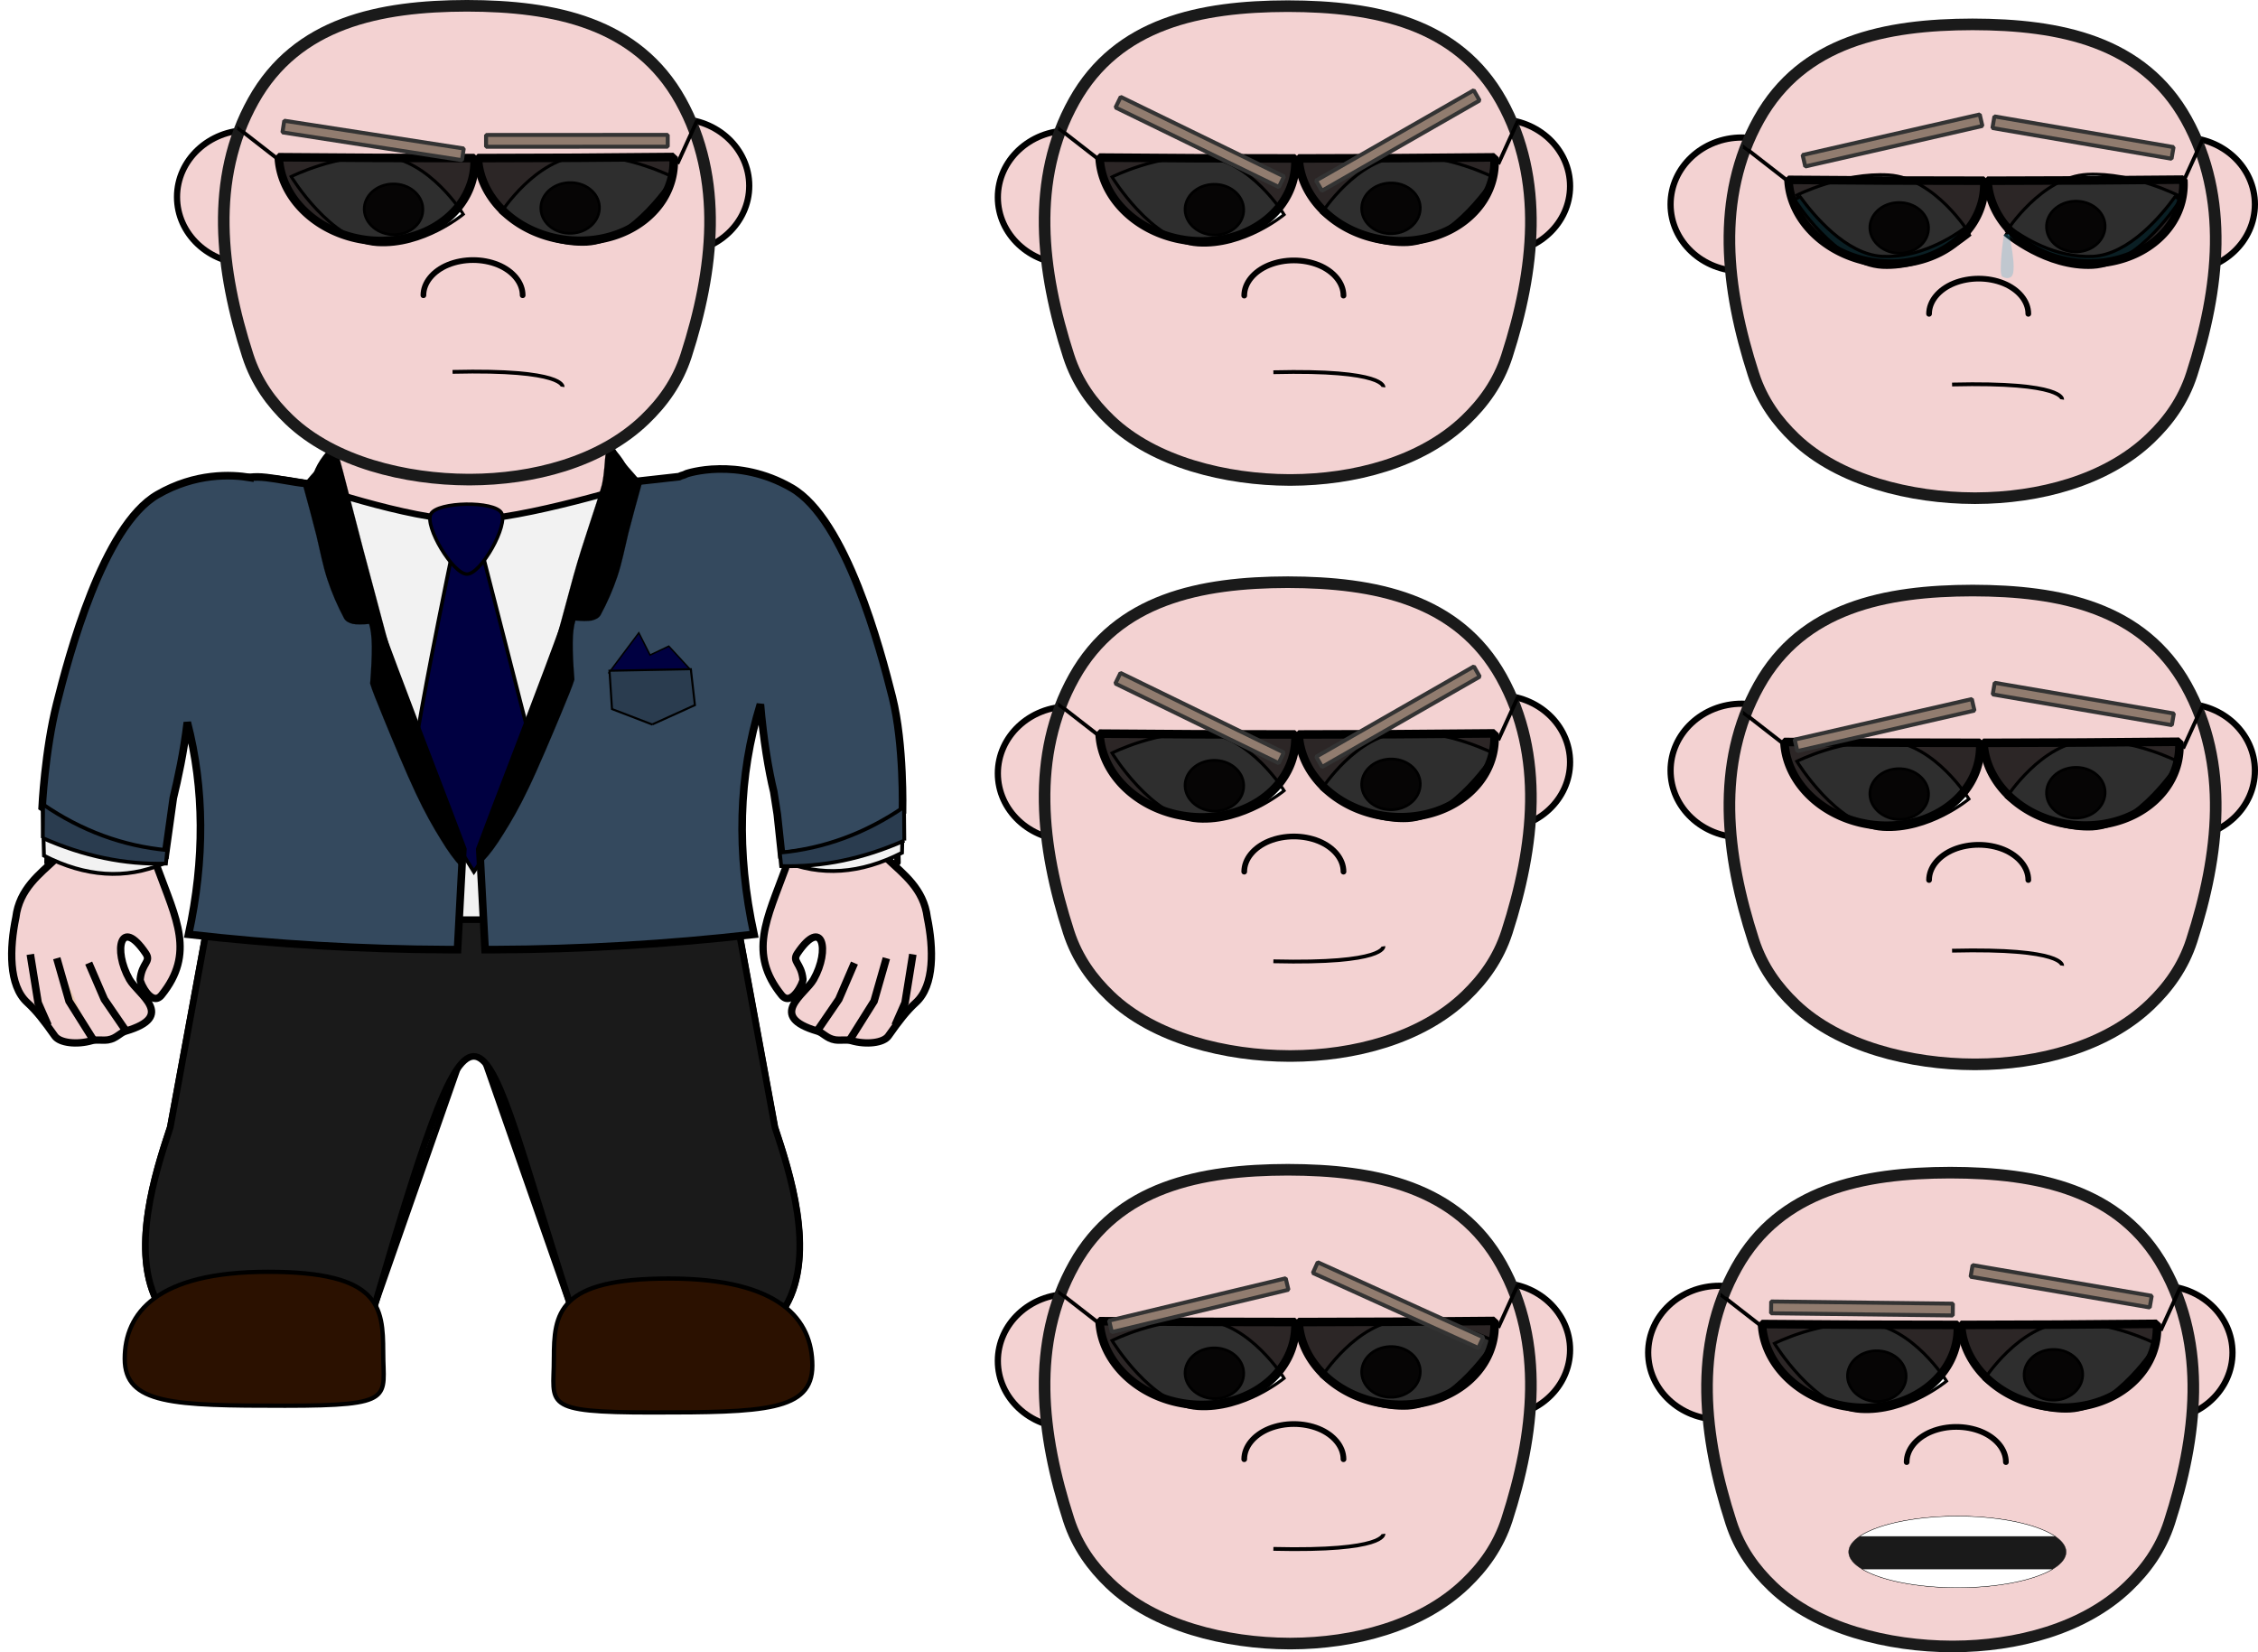 <?xml version="1.0" encoding="UTF-8" standalone="no"?>
<!-- Created with Inkscape (http://www.inkscape.org/) -->

<svg
   xmlns:dc="http://purl.org/dc/elements/1.1/"
   xmlns:cc="http://creativecommons.org/ns#"
   xmlns:rdf="http://www.w3.org/1999/02/22-rdf-syntax-ns#"
   xmlns:svg="http://www.w3.org/2000/svg"
   xmlns="http://www.w3.org/2000/svg"
   xmlns:xlink="http://www.w3.org/1999/xlink"
   xmlns:sodipodi="http://sodipodi.sourceforge.net/DTD/sodipodi-0.dtd"
   xmlns:inkscape="http://www.inkscape.org/namespaces/inkscape"
   width="894.028mm"
   height="654.166mm"
   viewBox="0 0 3167.815 2317.91"
   id="svg5603"
   version="1.1"
   inkscape:version="0.91 r13725"
   sodipodi:docname="body guard.svg">
  <defs
     id="defs5605">
    <linearGradient
       inkscape:collect="always"
       id="linearGradient6594">
      <stop
         style="stop-color:#000000;stop-opacity:0.633"
         offset="0"
         id="stop6596" />
      <stop
         id="stop6602"
         offset="0.044"
         style="stop-color:#4b4b4b;stop-opacity:0.107" />
      <stop
         style="stop-color:#ffffff;stop-opacity:0"
         offset="0.082"
         id="stop6604" />
      <stop
         id="stop6608"
         offset="0.132"
         style="stop-color:#868686;stop-opacity:0" />
      <stop
         id="stop6606"
         offset="0.944"
         style="stop-color:#000000;stop-opacity:0" />
      <stop
         style="stop-color:#000000;stop-opacity:0.68"
         offset="1"
         id="stop6598" />
    </linearGradient>
    <linearGradient
       inkscape:collect="always"
       xlink:href="#linearGradient6594"
       id="linearGradient6600"
       x1="236.559"
       y1="492.015"
       x2="268.934"
       y2="499.15"
       gradientUnits="userSpaceOnUse" />
    <filter
       style="color-interpolation-filters:sRGB"
       inkscape:label="Diffuse Light"
       id="filter7360">
      <feGaussianBlur
         in="SourceGraphic"
         stdDeviation="1.1"
         result="blur"
         id="feGaussianBlur7362" />
      <feDiffuseLighting
         diffuseConstant="1"
         surfaceScale="10"
         lighting-color="#ffffff"
         result="diffuse"
         id="feDiffuseLighting7364">
        <feDistantLight
           elevation="20"
           azimuth="207"
           id="feDistantLight7366" />
      </feDiffuseLighting>
      <feComposite
         in="diffuse"
         in2="diffuse"
         operator="arithmetic"
         k1="1"
         result="composite1"
         id="feComposite7368"
         k2="0"
         k3="0"
         k4="0" />
      <feComposite
         in="composite1"
         in2="SourceGraphic"
         k1="1"
         operator="arithmetic"
         k3="1"
         result="fbSourceGraphic"
         id="feComposite7370"
         k2="0"
         k4="0" />
      <feColorMatrix
         result="fbSourceGraphicAlpha"
         in="fbSourceGraphic"
         values="0 0 0 -1 0 0 0 0 -1 0 0 0 0 -1 0 0 0 0 1 0"
         id="feColorMatrix7372" />
      <feGaussianBlur
         id="feGaussianBlur7374"
         in="fbSourceGraphic"
         stdDeviation="1.1"
         result="blur" />
      <feDiffuseLighting
         id="feDiffuseLighting7376"
         diffuseConstant="1"
         surfaceScale="10"
         lighting-color="#ffffff"
         result="diffuse">
        <feDistantLight
           id="feDistantLight7378"
           elevation="20"
           azimuth="207" />
      </feDiffuseLighting>
      <feComposite
         id="feComposite7380"
         in2="diffuse"
         in="diffuse"
         operator="arithmetic"
         k1="1"
         result="composite1"
         k2="0"
         k3="0"
         k4="0" />
      <feComposite
         id="feComposite7382"
         in2="fbSourceGraphic"
         in="composite1"
         k1="1"
         operator="arithmetic"
         k3="1"
         result="composite2"
         k2="0"
         k4="0" />
    </filter>
    <filter
       style="color-interpolation-filters:sRGB"
       inkscape:label="Diffuse Light"
       id="filter7384">
      <feGaussianBlur
         in="SourceGraphic"
         stdDeviation="1.1"
         result="blur"
         id="feGaussianBlur7386" />
      <feDiffuseLighting
         diffuseConstant="1"
         surfaceScale="10"
         lighting-color="#ffffff"
         result="diffuse"
         id="feDiffuseLighting7388">
        <feDistantLight
           elevation="20"
           azimuth="207"
           id="feDistantLight7390" />
      </feDiffuseLighting>
      <feComposite
         in="diffuse"
         in2="diffuse"
         operator="arithmetic"
         k1="1"
         result="composite1"
         id="feComposite7392"
         k2="0"
         k3="0"
         k4="0" />
      <feComposite
         in="composite1"
         in2="SourceGraphic"
         k1="1"
         operator="arithmetic"
         k3="1"
         result="fbSourceGraphic"
         id="feComposite7394"
         k2="0"
         k4="0" />
      <feColorMatrix
         result="fbSourceGraphicAlpha"
         in="fbSourceGraphic"
         values="0 0 0 -1 0 0 0 0 -1 0 0 0 0 -1 0 0 0 0 1 0"
         id="feColorMatrix7396" />
      <feGaussianBlur
         id="feGaussianBlur7398"
         in="fbSourceGraphic"
         stdDeviation="1.1"
         result="blur" />
      <feDiffuseLighting
         id="feDiffuseLighting7400"
         diffuseConstant="1"
         surfaceScale="10"
         lighting-color="#ffffff"
         result="diffuse">
        <feDistantLight
           id="feDistantLight7402"
           elevation="20"
           azimuth="207" />
      </feDiffuseLighting>
      <feComposite
         id="feComposite7404"
         in2="diffuse"
         in="diffuse"
         operator="arithmetic"
         k1="1"
         result="composite1"
         k2="0"
         k3="0"
         k4="0" />
      <feComposite
         id="feComposite7406"
         in2="fbSourceGraphic"
         in="composite1"
         k1="1"
         operator="arithmetic"
         k3="1"
         result="composite2"
         k2="0"
         k4="0" />
    </filter>
    <filter
       style="color-interpolation-filters:sRGB"
       inkscape:label="Diffuse Light"
       id="filter7408">
      <feGaussianBlur
         in="SourceGraphic"
         stdDeviation="1.1"
         result="blur"
         id="feGaussianBlur7410" />
      <feDiffuseLighting
         diffuseConstant="1"
         surfaceScale="10"
         lighting-color="#ffffff"
         result="diffuse"
         id="feDiffuseLighting7412">
        <feDistantLight
           elevation="20"
           azimuth="207"
           id="feDistantLight7414" />
      </feDiffuseLighting>
      <feComposite
         in="diffuse"
         in2="diffuse"
         operator="arithmetic"
         k1="1"
         result="composite1"
         id="feComposite7416"
         k2="0"
         k3="0"
         k4="0" />
      <feComposite
         in="composite1"
         in2="SourceGraphic"
         k1="1"
         operator="arithmetic"
         k3="1"
         result="composite2"
         id="feComposite7418"
         k2="0"
         k4="0" />
    </filter>
    <filter
       style="color-interpolation-filters:sRGB"
       inkscape:label="Diffuse Light"
       id="filter7420">
      <feGaussianBlur
         in="SourceGraphic"
         stdDeviation="1.1"
         result="blur"
         id="feGaussianBlur7422" />
      <feDiffuseLighting
         diffuseConstant="1"
         surfaceScale="10"
         lighting-color="#ffffff"
         result="diffuse"
         id="feDiffuseLighting7424">
        <feDistantLight
           elevation="20"
           azimuth="207"
           id="feDistantLight7426" />
      </feDiffuseLighting>
      <feComposite
         in="diffuse"
         in2="diffuse"
         operator="arithmetic"
         k1="1"
         result="composite1"
         id="feComposite7428"
         k2="0"
         k3="0"
         k4="0" />
      <feComposite
         in="composite1"
         in2="SourceGraphic"
         k1="1"
         operator="arithmetic"
         k3="1"
         result="composite2"
         id="feComposite7430"
         k2="0"
         k4="0" />
    </filter>
    <filter
       style="color-interpolation-filters:sRGB"
       inkscape:label="Diffuse Light"
       id="filter7432">
      <feGaussianBlur
         in="SourceGraphic"
         stdDeviation="1.1"
         result="blur"
         id="feGaussianBlur7434" />
      <feDiffuseLighting
         diffuseConstant="1"
         surfaceScale="10"
         lighting-color="#ffffff"
         result="diffuse"
         id="feDiffuseLighting7436">
        <feDistantLight
           elevation="20"
           azimuth="207"
           id="feDistantLight7438" />
      </feDiffuseLighting>
      <feComposite
         in="diffuse"
         in2="diffuse"
         operator="arithmetic"
         k1="1"
         result="composite1"
         id="feComposite7440"
         k2="0"
         k3="0"
         k4="0" />
      <feComposite
         in="composite1"
         in2="SourceGraphic"
         k1="1"
         operator="arithmetic"
         k3="1"
         result="composite2"
         id="feComposite7442"
         k2="0"
         k4="0" />
    </filter>
    <filter
       style="color-interpolation-filters:sRGB"
       inkscape:label="Diffuse Light"
       id="filter7444">
      <feGaussianBlur
         in="SourceGraphic"
         stdDeviation="1.1"
         result="blur"
         id="feGaussianBlur7446" />
      <feDiffuseLighting
         diffuseConstant="1"
         surfaceScale="10"
         lighting-color="#ffffff"
         result="diffuse"
         id="feDiffuseLighting7448">
        <feDistantLight
           elevation="20"
           azimuth="207"
           id="feDistantLight7450" />
      </feDiffuseLighting>
      <feComposite
         in="diffuse"
         in2="diffuse"
         operator="arithmetic"
         k1="1"
         result="composite1"
         id="feComposite7452"
         k2="0"
         k3="0"
         k4="0" />
      <feComposite
         in="composite1"
         in2="SourceGraphic"
         k1="1"
         operator="arithmetic"
         k3="1"
         result="composite2"
         id="feComposite7454"
         k2="0"
         k4="0" />
    </filter>
    <filter
       style="color-interpolation-filters:sRGB"
       inkscape:label="Diffuse Light"
       id="filter7456">
      <feGaussianBlur
         in="SourceGraphic"
         stdDeviation="1.1"
         result="blur"
         id="feGaussianBlur7458" />
      <feDiffuseLighting
         diffuseConstant="1"
         surfaceScale="10"
         lighting-color="#ffffff"
         result="diffuse"
         id="feDiffuseLighting7460">
        <feDistantLight
           elevation="20"
           azimuth="207"
           id="feDistantLight7462" />
      </feDiffuseLighting>
      <feComposite
         in="diffuse"
         in2="diffuse"
         operator="arithmetic"
         k1="1"
         result="composite1"
         id="feComposite7464"
         k2="0"
         k3="0"
         k4="0" />
      <feComposite
         in="composite1"
         in2="SourceGraphic"
         k1="1"
         operator="arithmetic"
         k3="1"
         result="composite2"
         id="feComposite7466"
         k2="0"
         k4="0" />
    </filter>
  </defs>
  <sodipodi:namedview
     id="base"
     pagecolor="#ffffff"
     bordercolor="#666666"
     borderopacity="1.0"
     inkscape:pageopacity="0.0"
     inkscape:pageshadow="2"
     inkscape:zoom="0.24748737"
     inkscape:cx="1771.7571"
     inkscape:cy="1216.3795"
     inkscape:document-units="px"
     inkscape:current-layer="layer1"
     showgrid="false"
     inkscape:window-width="1536"
     inkscape:window-height="801"
     inkscape:window-x="-8"
     inkscape:window-y="-8"
     inkscape:window-maximized="1"
     showguides="true"
     fit-margin-top="0"
     fit-margin-left="0"
     fit-margin-right="0"
     fit-margin-bottom="0" />
  <g
     inkscape:label="Layer 1"
     inkscape:groupmode="layer"
     id="layer1"
     style="display:inline"
     transform="translate(-222.504,1328.94)">
    <ellipse
       style="display:inline;opacity:1;fill:#f3d2d2;fill-opacity:1;stroke:#000000;stroke-width:8.704;stroke-linecap:round;stroke-linejoin:bevel;stroke-miterlimit:4;stroke-dasharray:none;stroke-dashoffset:0;stroke-opacity:1"
       id="ellipse7712"
       cx="2634.659"
       cy="568.664"
       rx="99.879"
       ry="93.77" />
    <g
       id="g7820">
      <ellipse
         ry="122.229"
         rx="220.028"
         cy="-638.07"
         cx="884.251"
         id="path6482"
         style="opacity:1;fill:#f3d2d2;fill-opacity:1;stroke:#000000;stroke-width:13.511;stroke-linecap:round;stroke-linejoin:bevel;stroke-miterlimit:4;stroke-dasharray:none;stroke-dashoffset:0;stroke-opacity:1" />
      <path
         sodipodi:nodetypes="ccccccccccccccccccccccccccccccccccsczccc"
         id="path4756"
         d="m 573.589,-659.9 c -94.346,-1.161 -146.597,40.828 -203.272,131.129 -5.631,8.926 -9.921,18.937 -13.482,29.727 -27.093,58.365 -44.264,132.714 -54.564,208.736 -0.726,1.471 -1.393,2.845 -2.148,4.317 0.5,0.196 1.042,0.096 1.533,0.292 -7.484,56.894 -11.466,114.278 -12.564,166.757 l 148.364,47.87 46.598,-336.653 52.416,115.655 c -19.942,79.455 -36.28,173.913 -17.475,228.943 l 0.198,0.021 -57.921,315.466 c -34.568,104.665 -128.116,383.835 266.866,306.832 l 155.35,-444.071 1.501,24.128 0,13.075 0.407,-6.538 0.407,6.538 0,-13.075 1.501,-24.128 155.35,444.071 c 394.982,77.003 301.434,-202.167 266.866,-306.832 l -57.921,-315.466 0.198,-0.021 c 18.805,-55.03 2.467,-149.488 -17.475,-228.943 l 52.416,-115.655 46.598,336.653 148.364,-47.87 c -1.099,-52.48 -5.08,-109.863 -12.565,-166.757 0.491,-0.196 1.033,-0.096 1.533,-0.292 -0.755,-1.471 -1.422,-2.845 -2.148,-4.317 -10.3,-76.022 -27.471,-150.371 -54.564,-208.736 -3.561,-10.79 -7.851,-20.801 -13.482,-29.727 -56.675,-90.301 -108.927,-132.289 -203.272,-131.129 -21.772,0.268 -45.786,2.832 -72.613,7.633 0,0 -168.399,53.004 -248.164,53.032 -79.765,0.027 -230.223,-53.032 -230.223,-53.032 -26.827,-4.8 -50.841,-7.365 -72.613,-7.633 z"
         style="fill:#f2f2f2;fill-opacity:1;stroke:#000000;stroke-width:8.984;stroke-linecap:round;stroke-linejoin:round"
         inkscape:connector-curvature="0" />
      <path
         transform="matrix(5.339,0,0,5.339,-965.348,-2911.442)"
         sodipodi:nodetypes="ccccc"
         id="path4159"
         style="fill:#000041;fill-opacity:1;fill-rule:evenodd;stroke:#000000;stroke-width:0.971;filter:url(#filter7456)"
         d="m 342.168,437.558 c -13.819,66.823 -11.054,62.426 -11.054,62.426 l 15.893,25.499 17.137,-25.46 -15.754,-61.583"
         inkscape:connector-curvature="0" />
      <path
         transform="matrix(5.339,0,0,5.339,-965.348,-2911.442)"
         sodipodi:nodetypes="ccccccccc"
         inkscape:connector-curvature="0"
         id="rect5581"
         d="m 277.248,538.059 -10.02,54.572 c -3.69,11.174 -10.96,32.96 -2.842,46.967 l 56.506,0 c 28.631,-97.711 26.72,-76.648 51.562,0 l 56.506,0 c 8.118,-14.007 0.849,-35.793 -2.842,-46.967 l -10.02,-54.572 z"
         style="opacity:1;fill:#1a1a1a;fill-opacity:1;stroke:#000000;stroke-width:1.74;stroke-linecap:round;stroke-linejoin:bevel;stroke-miterlimit:4;stroke-dasharray:none;stroke-dashoffset:0;stroke-opacity:1;filter:url(#filter7408)" />
      <path
         transform="matrix(5.339,0,0,5.339,-965.348,-2911.442)"
         d="m 323.177,651.699 c 0,11.98 3.555,14.075 -25.805,14.075 -29.36,0 -42.109,-0.349 -42.109,-12.311 0,-11.98 8.314,-22.876 37.677,-22.876 29.36,0 30.237,9.132 30.237,21.112 z"
         style="fill:#2b1100;fill-opacity:1;stroke:#000000;stroke-width:1.129;filter:url(#filter7432)"
         id="path4766"
         inkscape:connector-curvature="0" />
      <g
         transform="matrix(5.339,0,0,5.339,-537.726,-4951.928)"
         id="g5570">
        <path
           d="m 156.838,904.465 c -3.888,3.694 -9.37,7.676 -10.279,15.192 -1.674,8.066 -1.944,17.894 3.005,22.378 2.385,2.185 4.397,4.753 7.224,8.778 1.304,1.85 5.825,2.348 9.713,1.22 1.22,-0.349 2.893,0.008 4.298,-0.209 2.218,-0.376 3.077,-1.839 4.603,-2.291 13.413,-3.938 3.261,-9.625 1.013,-13.604 -4.398,-7.762 -2.307,-16.567 4.265,-6.845 1.525,2.255 -1.016,2.455 -1.455,6.855 -0.081,0.89 3.036,7.322 5.62,4.121 8.861,-10.993 3.845,-19.962 -1.066,-33.403"
           style="fill:#f3d2d2;fill-opacity:1;stroke:#000000;stroke-width:1.921;stroke-linecap:round;stroke-linejoin:round"
           id="path4860"
           inkscape:connector-curvature="0" />
        <path
           d="m 157.312,930.372 3.228,11.289 6.305,10.036"
           style="fill:#eac9b3;fill-opacity:1;stroke:#000000;stroke-width:1.982px"
           id="path4862"
           inkscape:connector-curvature="0" />
        <path
           d="m 150.359,929.358 2.045,12.719 2.62,5.939"
           style="fill:#eac9b3;fill-opacity:1;stroke:#000000;stroke-width:1.982px"
           id="path4864"
           inkscape:connector-curvature="0" />
        <path
           d="m 165.7,931.646 4.104,9.518 5.502,8.031"
           style="fill:#eac9b3;fill-opacity:1;stroke:#000000;stroke-width:1.982px"
           id="path4866"
           inkscape:connector-curvature="0" />
      </g>
      <g
         style="fill:#f3d2d2;fill-opacity:1"
         transform="matrix(-5.339,0,0,5.339,2305.897,-4951.928)"
         id="g5576">
        <path
           inkscape:connector-curvature="0"
           id="path5578"
           style="fill:#f3d2d2;fill-opacity:1;stroke:#000000;stroke-width:1.921;stroke-linecap:round;stroke-linejoin:round"
           d="m 156.838,904.465 c -3.888,3.694 -9.37,7.676 -10.279,15.192 -1.674,8.066 -1.944,17.894 3.005,22.378 2.385,2.185 4.397,4.753 7.224,8.778 1.304,1.85 5.825,2.348 9.713,1.22 1.22,-0.349 2.893,0.008 4.298,-0.209 2.218,-0.376 3.077,-1.839 4.603,-2.291 13.413,-3.938 3.261,-9.625 1.013,-13.604 -4.398,-7.762 -2.307,-16.567 4.265,-6.845 1.525,2.255 -1.016,2.455 -1.455,6.855 -0.081,0.89 3.036,7.322 5.62,4.121 8.861,-10.993 3.845,-19.962 -1.066,-33.403" />
        <path
           inkscape:connector-curvature="0"
           id="path5580"
           style="fill:#f3d2d2;fill-opacity:1;stroke:#000000;stroke-width:1.982px"
           d="m 157.312,930.372 3.228,11.289 6.305,10.036" />
        <path
           inkscape:connector-curvature="0"
           id="path5582"
           style="fill:#f3d2d2;fill-opacity:1;stroke:#000000;stroke-width:1.982px"
           d="m 150.359,929.358 2.045,12.719 2.62,5.939" />
        <path
           inkscape:connector-curvature="0"
           id="path5584"
           style="fill:#f3d2d2;fill-opacity:1;stroke:#000000;stroke-width:1.982px"
           d="m 165.7,931.646 4.104,9.518 5.502,8.031" />
      </g>
      <path
         transform="matrix(5.339,0,0,5.339,-965.348,-2911.442)"
         inkscape:connector-curvature="0"
         id="path5586"
         style="fill:#2b1100;fill-opacity:1;stroke:#000000;stroke-width:1.129;filter:url(#filter7420)"
         d="m 368.031,653.467 c 0,11.98 -3.555,14.075 25.805,14.075 29.36,0 42.109,-0.349 42.109,-12.311 0,-11.98 -8.314,-22.876 -37.677,-22.876 -29.36,0 -30.237,9.132 -30.237,21.112 z" />
      <path
         d="m 1489.829,-203.634 -1.878,71.041 q -87.557,44.854 -167.669,11.172 l -3.181,-46.41 q 86.528,2.399 172.728,-35.803"
         id="path328"
         inkscape:connector-curvature="0"
         style="fill:#f2f2f2;fill-opacity:1;stroke:#000000;stroke-width:5.339" />
      <path
         sodipodi:nodetypes="ccccccccccccccsscc"
         transform="matrix(5.339,0,0,5.339,-965.348,-2911.442)"
         inkscape:connector-curvature="0"
         id="path5577"
         d="m 411.35,419.633 c -5.105,0.097 -8.42,1.23 -8.42,1.23 -1.203,0.596 -1.005,0.298 -2.01,0.791 l -15.445,1.727 c -1.346,5.133 2.023,6.549 -6.053,10.309 -1.97,12.058 -22.107,62.318 -30.867,85.877 l 1.4,26.365 c 0.763,0 1.524,-9.1e-4 2.287,-0.004 22.841,-0.084 45.633,-1.419 68.377,-4.008 -4.669,-21.547 -4.1,-41.701 1.68,-60.469 0.779,9.232 2.16,17.469 3.504,22.963 l 0.934,5.977 1.129,10.578 c 11.648,-1.082 21.665,-4.413 31.773,-11.336 0,0 0.462,-17.593 -2.67,-30.066 -3.132,-12.473 -12.122,-46.656 -26.453,-54.945 -7.165,-4.145 -14.061,-5.085 -19.166,-4.988 z"
         style="fill:#34495e;stroke:#000000;stroke-width:2;stroke-miterlimit:4;stroke-dasharray:none;stroke-opacity:1;filter:url(#filter7384)" />
      <path
         d="m 1491.178,-149.706 q -86.199,38.201 -172.728,35.803 l -1.906,-18.856 q 93.277,-8.666 174.226,-64.102 l 0.407,47.156"
         id="path330"
         inkscape:connector-curvature="0"
         style="fill:#2a3c4f;stroke:#000000;stroke-width:5.339" />
      <path
         style="fill:#f2f2f2;fill-opacity:1;stroke:#000000;stroke-width:5.339"
         inkscape:connector-curvature="0"
         id="path5567"
         d="m 282.311,-199.589 1.878,71.041 q 87.557,44.854 167.669,11.172 l 3.181,-46.41 q -86.528,2.399 -172.728,-35.803" />
      <path
         sodipodi:nodetypes="csscccccccccccc"
         transform="matrix(5.339,0,0,5.339,-965.348,-2911.442)"
         inkscape:connector-curvature="0"
         id="path5575"
         d="m 288.141,421.873 c -4.806,-0.808 -14.281,-1.279 -24.299,4.516 -14.331,8.289 -23.321,42.472 -26.453,54.945 -3.132,12.473 -3.83,27.209 -3.83,27.209 10.109,6.923 20.719,11.461 32.367,12.543 l 1.25,-8.928 0.844,-6.066 c 1.196,-4.893 2.73,-11.903 3.686,-19.885 4.491,17.406 4.613,35.975 0.336,55.713 22.744,2.589 45.536,3.924 68.377,4.008 0.763,0.003 1.526,0.004 2.289,0.004 l 1.4,-26.365 c -8.76,-23.559 -28.9,-73.819 -30.869,-85.877 -8.076,-3.759 -4.705,-5.175 -6.051,-10.309 -4.972,0.977 -14.224,-2.375 -19.047,-1.508 z"
         style="fill:#34495e;stroke:#000000;stroke-width:2;stroke-miterlimit:4;stroke-dasharray:none;stroke-opacity:1;filter:url(#filter7360)" />
      <path
         style="fill:#2a3c4f;stroke:#000000;stroke-width:5.339"
         inkscape:connector-curvature="0"
         id="path5569"
         d="m 282.543,-153.204 q 86.199,38.201 172.728,35.803 l 1.906,-18.856 q -93.277,-8.666 -174.226,-64.102 l -0.407,47.156" />
      <path
         stroke-miterlimit="10"
         d="m 694.736,-699.811 c -9.279,8.774 -16.99,16.644 -25.094,25.631 -7.972,8.827 -15.161,16.644 -22.087,25.684 7.058,25.258 13.2,48.975 18.951,71.202 5.359,22.387 8.757,41.317 15.291,61.258 6.404,19.303 14.246,37.329 23.525,54.718 2.222,3.829 6.273,6.168 12.155,7.657 5.751,0.957 13.2,0.957 22.872,0 2.222,6.913 3.659,17.069 3.79,31.214 0.13,13.985 -0.653,31.214 -2.353,52.484 2.483,8.615 9.279,25.418 19.866,51.261 10.717,26.056 30.452,73.701 44.044,102.416 12.939,27.598 24.44,47.699 35.026,64.715 10.572,17.442 19.212,29.087 27.453,37.914 l 6.789,-25.631 c -17.244,-32.969 -33.066,-67.586 -47.965,-104.756 -15.161,-37.489 -27.185,-72.744 -41.038,-118.103 -14.507,-46.316 -28.884,-102.789 -42.607,-153.89 -14.115,-51.687 -31.367,-120.602 -39.601,-151.444 -8.241,-31.001 -11.247,-41.53 -9.018,-32.331 z"
         id="imagebot_59"
         style="fill:#000000;fill-rule:evenodd;stroke:#000000;stroke-width:0.158;stroke-miterlimit:10"
         inkscape:connector-curvature="0" />
      <path
         sodipodi:nodetypes="ccccccccccccccccccc"
         inkscape:connector-curvature="0"
         style="fill:#000000;fill-rule:evenodd;stroke:#000000;stroke-width:0.158;stroke-miterlimit:10"
         id="path4787"
         d="m 1085.904,-698.259 c 5.567,12.518 30.235,37.898 37.198,46.85 -7.095,25.013 -13.27,48.499 -19.051,70.511 -5.387,22.17 -8.803,40.917 -15.372,60.664 -6.438,19.115 -14.321,36.967 -23.65,54.187 -2.234,3.792 -6.307,6.109 -12.219,7.583 -5.781,0.948 -13.27,0.948 -22.993,0 -2.234,6.846 -3.679,16.904 -3.81,30.911 -0.131,13.849 0.657,30.911 2.365,51.975 -2.496,8.531 -9.329,25.171 -19.971,50.764 -10.774,25.803 -30.613,72.986 -44.278,101.422 -13.007,27.33 -24.57,47.236 -35.212,64.087 -10.628,17.272 -19.314,28.805 -27.599,37.546 l -6.825,-25.382 c 17.336,-32.649 33.241,-66.93 48.219,-103.739 15.241,-37.125 27.329,-72.038 41.256,-116.957 14.584,-45.867 29.037,-101.791 42.832,-152.397 14.19,-51.185 32.01,-98.459 40.287,-129.002 7.472,-35.751 -0.129,-62.962 18.822,-49.024 z"
         stroke-miterlimit="10" />
      <path
         transform="matrix(4.845,0,0,4.826,-791.973,-2655.779)"
         inkscape:transform-center-y="1.4632662"
         inkscape:transform-center-x="0.060550101"
         d="m 344.643,441.826 c -4.083,0.062 -12.462,-13.957 -10.475,-17.524 1.988,-3.567 18.319,-3.814 20.413,-0.309 2.095,3.505 -5.856,17.771 -9.939,17.833 z"
         inkscape:randomized="0"
         inkscape:rounded="0.2"
         inkscape:flatsided="true"
         sodipodi:arg2="2.6028435"
         sodipodi:arg1="1.555646"
         sodipodi:r2="5.8935337"
         sodipodi:r1="11.787067"
         sodipodi:cy="430.04077"
         sodipodi:cx="344.46429"
         sodipodi:sides="3"
         id="path5649"
         style="opacity:1;fill:#000041;fill-opacity:1;stroke:#000000;stroke-width:1;stroke-linecap:round;stroke-linejoin:bevel;stroke-miterlimit:4;stroke-dasharray:none;stroke-dashoffset:0;stroke-opacity:1;filter:url(#filter7444)"
         sodipodi:type="star" />
      <ellipse
         style="opacity:1;fill:#f3d2d2;fill-opacity:1;stroke:#000000;stroke-width:8.704;stroke-linecap:round;stroke-linejoin:bevel;stroke-miterlimit:4;stroke-dasharray:none;stroke-dashoffset:0;stroke-opacity:1"
         id="ellipse4364"
         cx="570.726"
         cy="-1052.603"
         rx="99.879"
         ry="93.77" />
      <ellipse
         ry="93.77"
         rx="99.879"
         cy="-1068.281"
         cx="1173.751"
         id="path4353"
         style="opacity:1;fill:#f3d2d2;fill-opacity:1;stroke:#000000;stroke-width:8.704;stroke-linecap:round;stroke-linejoin:bevel;stroke-miterlimit:4;stroke-dasharray:none;stroke-dashoffset:0;stroke-opacity:1" />
      <path
         style="fill:#f3d2d2;fill-opacity:1;fill-rule:nonzero;stroke:#1a1a1a;stroke-width:16.272px;stroke-linecap:round;stroke-linejoin:bevel;stroke-miterlimit:4;stroke-dasharray:none;stroke-opacity:1"
         d="m 877.604,-1320.804 c -122.611,0.268 -238.61,23.491 -299.778,133.206 -61.444,109.982 -46.29,237.849 -7.715,357.441 12.123,37.64 33.615,66.47 58.137,89.961 62.27,59.793 163.941,83.818 251.284,84.085 l 0,0 c 0.551,0 0.827,0 1.378,0 0.276,0 0.827,0 1.378,0 l 0,0 c 87.344,-0.267 182.404,-24.292 244.674,-84.085 24.523,-23.491 46.014,-52.322 58.138,-89.961 38.571,-119.593 53.45,-247.459 -7.715,-357.441 -61.169,-109.715 -177.168,-132.939 -299.781,-133.206 z"
         id="path4160"
         inkscape:connector-curvature="0" />
      <path
         style="fill:#ffffff;fill-opacity:1;fill-rule:nonzero;stroke:#000000;stroke-width:4.339px;stroke-linecap:butt;stroke-linejoin:miter;stroke-miterlimit:4;stroke-dasharray:none;stroke-opacity:1"
         d="m 1045.803,-986.476 c -64.75,3.203 -120.408,-44.312 -120.408,-44.312 0,0 48.77,-76.347 113.52,-79.55 64.75,-2.937 128.399,30.165 128.399,30.165 0,0 -56.76,90.494 -121.51,93.697 z"
         id="path4168"
         inkscape:connector-curvature="0" />
      <path
         style="fill:#241c1c;fill-opacity:1;fill-rule:nonzero;stroke:#000000;stroke-width:3.797px;stroke-linecap:butt;stroke-linejoin:miter;stroke-miterlimit:4;stroke-dasharray:none;stroke-opacity:1"
         d="m 1024.587,-1001.692 c -22.869,1.068 -42.157,-13.881 -43.259,-33.634 -1.103,-19.487 16.257,-36.304 39.126,-37.372 22.594,-1.068 41.881,13.881 42.983,33.368 1.103,19.754 -16.256,36.571 -38.85,37.639 z"
         id="path4170"
         inkscape:connector-curvature="0" />
      <path
         style="fill:none;stroke:#000000;stroke-width:8px;stroke-linecap:round;stroke-linejoin:bevel;stroke-miterlimit:4;stroke-dasharray:none;stroke-opacity:1"
         d="m 955.752,-914.72 c 0,-17.531 -13.409,-34.03 -34.725,-42.795 -21.66,-8.765 -48.134,-8.765 -69.794,0 -21.315,8.765 -34.723,25.264 -34.723,42.795"
         id="path4172"
         inkscape:connector-curvature="0" />
      <path
         style="fill:#ffffff;fill-opacity:1;fill-rule:nonzero;stroke:#000000;stroke-width:4.339px;stroke-linecap:butt;stroke-linejoin:miter;stroke-miterlimit:4;stroke-dasharray:none;stroke-opacity:1"
         d="m 751.468,-985.904 c 64.75,4.271 120.958,-42.444 120.958,-42.444 0,0 -47.391,-76.881 -112.416,-81.151 -64.75,-4.004 -128.949,28.296 -128.949,28.296 0,0 55.382,91.295 120.407,95.299 z"
         id="path4174"
         inkscape:connector-curvature="0" />
      <path
         style="fill:#241c1c;fill-opacity:1;fill-rule:nonzero;stroke:#000000;stroke-width:3.797px;stroke-linecap:butt;stroke-linejoin:miter;stroke-miterlimit:4;stroke-dasharray:none;stroke-opacity:1"
         d="m 772.133,-999.785 c 22.594,1.335 42.156,-13.347 43.534,-32.834 1.653,-19.754 -15.705,-36.838 -38.299,-38.173 -22.869,-1.335 -42.156,13.347 -43.809,32.834 -1.378,19.487 15.981,36.571 38.574,38.172 z"
         id="path4176"
         inkscape:connector-curvature="0" />
      <path
         inkscape:connector-curvature="0"
         id="path6500"
         d="m 857.393,-807.256 c 158.25,-3.813 154.437,20.973 154.437,20.973"
         style="fill:none;fill-rule:evenodd;stroke:#000000;stroke-width:5.339px;stroke-linecap:butt;stroke-linejoin:miter;stroke-opacity:1" />
      <g
         transform="matrix(5.339,0,0,5.339,-968.152,-2919.069)"
         id="g6510">
        <path
           style="opacity:1;fill:#000000;fill-opacity:0.82;stroke:#000000;stroke-width:2.25;stroke-linecap:round;stroke-linejoin:bevel;stroke-miterlimit:4;stroke-dasharray:none;stroke-dashoffset:0;stroke-opacity:1"
           id="path6502"
           sodipodi:type="arc"
           sodipodi:cx="304.35263"
           sodipodi:cy="339.04779"
           sodipodi:rx="25.716185"
           sodipodi:ry="21.858704"
           sodipodi:start="0"
           sodipodi:end="3.1472215"
           d="m 330.069,339.048 a 25.716,21.859 0 0 1 -12.9,18.951 25.716,21.859 0 0 1 -25.758,-0.062 25.716,21.859 0 0 1 -12.774,-19.012 l 25.716,0.123 z"
           transform="matrix(1,0.002,0.052,0.999,0,0)" />
        <path
           transform="matrix(1,-0.008,0.062,0.998,0,0)"
           d="m 378.763,342.801 a 25.716,21.859 0 0 1 -12.9,18.951 25.716,21.859 0 0 1 -25.758,-0.062 25.716,21.859 0 0 1 -12.774,-19.012 l 25.716,0.123 z"
           sodipodi:end="3.1472215"
           sodipodi:start="0"
           sodipodi:ry="21.858704"
           sodipodi:rx="25.716185"
           sodipodi:cy="342.80093"
           sodipodi:cx="353.04636"
           sodipodi:type="arc"
           id="path6504"
           style="opacity:1;fill:#000000;fill-opacity:0.82;stroke:#000000;stroke-width:2.25;stroke-linecap:round;stroke-linejoin:bevel;stroke-miterlimit:4;stroke-dasharray:none;stroke-dashoffset:0;stroke-opacity:1" />
      </g>
      <path
         inkscape:connector-curvature="0"
         id="path6506"
         d="m 618.104,-1101.303 c -62.017,-48.535 -62.691,-48.535 -62.691,-48.535"
         style="fill:none;fill-rule:evenodd;stroke:#000000;stroke-width:5.339px;stroke-linecap:butt;stroke-linejoin:miter;stroke-opacity:1" />
      <path
         inkscape:connector-curvature="0"
         id="path6508"
         d="m 1172.886,-1099.28 c 27.638,-60.669 27.638,-60.669 27.638,-60.669"
         style="fill:none;fill-rule:evenodd;stroke:#000000;stroke-width:5.339px;stroke-linecap:butt;stroke-linejoin:miter;stroke-opacity:1" />
      <rect
         transform="matrix(0.988,0.153,-0.153,0.988,0,0)"
         rx="0"
         y="-1241.289"
         x="436.613"
         height="16.542"
         width="254.871"
         id="rect6522"
         style="opacity:1;fill:#917c6f;fill-opacity:1;stroke:#333333;stroke-width:5.575;stroke-linecap:round;stroke-linejoin:bevel;stroke-miterlimit:4;stroke-dasharray:none;stroke-dashoffset:0;stroke-opacity:1" />
      <rect
         style="opacity:1;fill:#917c6f;fill-opacity:1;stroke:#333333;stroke-width:5.575;stroke-linecap:round;stroke-linejoin:bevel;stroke-miterlimit:4;stroke-dasharray:none;stroke-dashoffset:0;stroke-opacity:1"
         id="rect6524"
         width="254.871"
         height="16.542"
         x="-1159.883"
         y="-1139.109"
         rx="0"
         transform="matrix(-1,5.2850475e-4,5.2850475e-4,1,0,0)" />
      <path
         id="path4220"
         style="fill:#000041;fill-opacity:1;fill-rule:evenodd;stroke:#000000;stroke-width:2.072;stroke-miterlimit:4;stroke-dasharray:none"
         d="m 1076.693,-385.033 c 120.889,0 115.614,-3.127 115.614,-3.127 l -31.541,-34.265 -26.266,12.443 -15.77,-31.138 -42.037,56.087 z"
         inkscape:connector-curvature="0" />
      <path
         sodipodi:nodetypes="cccccc"
         id="path6528"
         d="m 1137.962,-312.379 -56.856,-21.829 -3.534,-53.769 114.136,-2.166 5.713,50.406 -59.458,26.953"
         style="fill:#2a3c4f;stroke:#000000;stroke-width:2.924;stroke-miterlimit:4;stroke-dasharray:none"
         inkscape:connector-curvature="0" />
    </g>
    <ellipse
       ry="93.77"
       rx="99.879"
       cy="-1052.106"
       cx="1722.294"
       id="ellipse4364-7"
       style="display:inline;opacity:1;fill:#f3d2d2;fill-opacity:1;stroke:#000000;stroke-width:8.704;stroke-linecap:round;stroke-linejoin:bevel;stroke-miterlimit:4;stroke-dasharray:none;stroke-dashoffset:0;stroke-opacity:1" />
    <ellipse
       style="display:inline;opacity:1;fill:#f3d2d2;fill-opacity:1;stroke:#000000;stroke-width:8.704;stroke-linecap:round;stroke-linejoin:bevel;stroke-miterlimit:4;stroke-dasharray:none;stroke-dashoffset:0;stroke-opacity:1"
       id="path4353-6"
       cx="2325.318"
       cy="-1067.783"
       rx="99.879"
       ry="93.77" />
    <path
       inkscape:connector-curvature="0"
       id="path4160-5"
       d="m 2029.171,-1320.306 c -122.611,0.268 -238.61,23.491 -299.778,133.206 -61.444,109.982 -46.29,237.849 -7.715,357.441 12.123,37.64 33.615,66.47 58.137,89.961 62.27,59.793 163.941,83.818 251.284,84.085 l 0,0 c 0.551,0 0.827,0 1.377,0 0.276,0 0.827,0 1.378,0 l 0,0 c 87.344,-0.267 182.404,-24.292 244.674,-84.085 24.523,-23.491 46.014,-52.322 58.138,-89.961 38.571,-119.593 53.45,-247.459 -7.715,-357.441 -61.169,-109.715 -177.168,-132.939 -299.781,-133.206 z"
       style="display:inline;fill:#f3d2d2;fill-opacity:1;fill-rule:nonzero;stroke:#1a1a1a;stroke-width:16.272px;stroke-linecap:round;stroke-linejoin:bevel;stroke-miterlimit:4;stroke-dasharray:none;stroke-opacity:1" />
    <path
       inkscape:connector-curvature="0"
       id="path4168-8"
       d="m 2197.37,-985.978 c -64.75,3.203 -120.408,-44.312 -120.408,-44.312 0,0 48.77,-76.347 113.52,-79.55 64.75,-2.937 128.399,30.165 128.399,30.165 0,0 -56.76,90.494 -121.51,93.697 z"
       style="display:inline;fill:#ffffff;fill-opacity:1;fill-rule:nonzero;stroke:#000000;stroke-width:4.339px;stroke-linecap:butt;stroke-linejoin:miter;stroke-miterlimit:4;stroke-dasharray:none;stroke-opacity:1" />
    <path
       inkscape:connector-curvature="0"
       id="path4170-5"
       d="m 2176.154,-1001.194 c -22.869,1.068 -42.157,-13.881 -43.259,-33.634 -1.103,-19.487 16.257,-36.304 39.126,-37.372 22.594,-1.068 41.881,13.881 42.983,33.368 1.103,19.754 -16.256,36.571 -38.85,37.639 z"
       style="display:inline;fill:#241c1c;fill-opacity:1;fill-rule:nonzero;stroke:#000000;stroke-width:3.797px;stroke-linecap:butt;stroke-linejoin:miter;stroke-miterlimit:4;stroke-dasharray:none;stroke-opacity:1" />
    <path
       inkscape:connector-curvature="0"
       id="path4172-4"
       d="m 2107.32,-914.222 c 0,-17.531 -13.409,-34.03 -34.725,-42.795 -21.66,-8.765 -48.134,-8.765 -69.794,0 -21.315,8.765 -34.724,25.264 -34.724,42.795"
       style="display:inline;fill:none;stroke:#000000;stroke-width:8px;stroke-linecap:round;stroke-linejoin:bevel;stroke-miterlimit:4;stroke-dasharray:none;stroke-opacity:1" />
    <path
       inkscape:connector-curvature="0"
       id="path4174-7"
       d="m 1903.035,-985.406 c 64.75,4.271 120.958,-42.444 120.958,-42.444 0,0 -47.391,-76.881 -112.416,-81.151 -64.75,-4.004 -128.949,28.296 -128.949,28.296 0,0 55.382,91.295 120.407,95.299 z"
       style="display:inline;fill:#ffffff;fill-opacity:1;fill-rule:nonzero;stroke:#000000;stroke-width:4.339px;stroke-linecap:butt;stroke-linejoin:miter;stroke-miterlimit:4;stroke-dasharray:none;stroke-opacity:1" />
    <path
       inkscape:connector-curvature="0"
       id="path4176-9"
       d="m 1923.7,-999.288 c 22.594,1.335 42.156,-13.347 43.534,-32.834 1.653,-19.754 -15.705,-36.838 -38.299,-38.173 -22.869,-1.335 -42.156,13.347 -43.809,32.834 -1.378,19.487 15.981,36.571 38.574,38.172 z"
       style="display:inline;fill:#241c1c;fill-opacity:1;fill-rule:nonzero;stroke:#000000;stroke-width:3.797px;stroke-linecap:butt;stroke-linejoin:miter;stroke-miterlimit:4;stroke-dasharray:none;stroke-opacity:1" />
    <path
       style="display:inline;fill:none;fill-rule:evenodd;stroke:#000000;stroke-width:5.339px;stroke-linecap:butt;stroke-linejoin:miter;stroke-opacity:1"
       d="m 2008.96,-806.758 c 158.25,-3.813 154.437,20.973 154.437,20.973"
       id="path6500-6"
       inkscape:connector-curvature="0" />
    <g
       style="display:inline"
       id="g6510-4"
       transform="matrix(5.339,0,0,5.339,183.415,-2918.571)">
      <path
         transform="matrix(1,0.002,0.052,0.999,0,0)"
         d="m 330.069,339.048 a 25.716,21.859 0 0 1 -12.9,18.951 25.716,21.859 0 0 1 -25.758,-0.062 25.716,21.859 0 0 1 -12.774,-19.012 l 25.716,0.123 z"
         sodipodi:end="3.1472215"
         sodipodi:start="0"
         sodipodi:ry="21.858704"
         sodipodi:rx="25.716185"
         sodipodi:cy="339.04779"
         sodipodi:cx="304.35263"
         sodipodi:type="arc"
         id="path6502-9"
         style="opacity:1;fill:#000000;fill-opacity:0.82;stroke:#000000;stroke-width:2.25;stroke-linecap:round;stroke-linejoin:bevel;stroke-miterlimit:4;stroke-dasharray:none;stroke-dashoffset:0;stroke-opacity:1" />
      <path
         style="opacity:1;fill:#000000;fill-opacity:0.82;stroke:#000000;stroke-width:2.25;stroke-linecap:round;stroke-linejoin:bevel;stroke-miterlimit:4;stroke-dasharray:none;stroke-dashoffset:0;stroke-opacity:1"
         id="path6504-6"
         sodipodi:type="arc"
         sodipodi:cx="353.04636"
         sodipodi:cy="342.80093"
         sodipodi:rx="25.716185"
         sodipodi:ry="21.858704"
         sodipodi:start="0"
         sodipodi:end="3.1472215"
         d="m 378.763,342.801 a 25.716,21.859 0 0 1 -12.9,18.951 25.716,21.859 0 0 1 -25.758,-0.062 25.716,21.859 0 0 1 -12.774,-19.012 l 25.716,0.123 z"
         transform="matrix(1,-0.008,0.062,0.998,0,0)" />
    </g>
    <path
       style="display:inline;fill:none;fill-rule:evenodd;stroke:#000000;stroke-width:5.339px;stroke-linecap:butt;stroke-linejoin:miter;stroke-opacity:1"
       d="m 1769.672,-1100.805 c -62.017,-48.535 -62.691,-48.535 -62.691,-48.535"
       id="path6506-1"
       inkscape:connector-curvature="0" />
    <path
       style="display:inline;fill:none;fill-rule:evenodd;stroke:#000000;stroke-width:5.339px;stroke-linecap:butt;stroke-linejoin:miter;stroke-opacity:1"
       d="m 2324.453,-1098.783 c 27.638,-60.669 27.638,-60.669 27.638,-60.669"
       id="path6508-7"
       inkscape:connector-curvature="0" />
    <rect
       style="display:inline;opacity:1;fill:#917c6f;fill-opacity:1;stroke:#333333;stroke-width:5.575;stroke-linecap:round;stroke-linejoin:bevel;stroke-miterlimit:4;stroke-dasharray:none;stroke-dashoffset:0;stroke-opacity:1"
       id="rect6522-6"
       width="254.871"
       height="16.542"
       x="1090.917"
       y="-1858.551"
       rx="0"
       transform="matrix(0.899,0.438,-0.438,0.899,0,0)" />
    <rect
       transform="matrix(-0.868,0.497,0.497,0.868,0,0)"
       rx="0"
       y="94.505"
       x="-2584.192"
       height="16.542"
       width="254.871"
       id="rect6524-5"
       style="display:inline;opacity:1;fill:#917c6f;fill-opacity:1;stroke:#333333;stroke-width:5.575;stroke-linecap:round;stroke-linejoin:bevel;stroke-miterlimit:4;stroke-dasharray:none;stroke-dashoffset:0;stroke-opacity:1" />
    <ellipse
       style="display:inline;opacity:1;fill:#f3d2d2;fill-opacity:1;stroke:#000000;stroke-width:8.704;stroke-linecap:round;stroke-linejoin:bevel;stroke-miterlimit:4;stroke-dasharray:none;stroke-dashoffset:0;stroke-opacity:1"
       id="ellipse7616"
       cx="1722.294"
       cy="-243.984"
       rx="99.879"
       ry="93.77" />
    <ellipse
       ry="93.77"
       rx="99.879"
       cy="-259.661"
       cx="2325.318"
       id="ellipse7618"
       style="display:inline;opacity:1;fill:#f3d2d2;fill-opacity:1;stroke:#000000;stroke-width:8.704;stroke-linecap:round;stroke-linejoin:bevel;stroke-miterlimit:4;stroke-dasharray:none;stroke-dashoffset:0;stroke-opacity:1" />
    <path
       style="display:inline;fill:#f3d2d2;fill-opacity:1;fill-rule:nonzero;stroke:#1a1a1a;stroke-width:16.272px;stroke-linecap:round;stroke-linejoin:bevel;stroke-miterlimit:4;stroke-dasharray:none;stroke-opacity:1"
       d="m 2029.171,-512.184 c -122.611,0.268 -238.61,23.491 -299.778,133.206 -61.444,109.982 -46.29,237.849 -7.715,357.441 12.123,37.64 33.615,66.47 58.137,89.961 62.27,59.793 163.941,83.818 251.284,84.085 l 0,0 c 0.551,0 0.827,0 1.377,0 0.276,0 0.827,0 1.378,0 l 0,0 c 87.344,-0.267 182.404,-24.292 244.674,-84.085 24.523,-23.491 46.014,-52.322 58.138,-89.961 38.571,-119.593 53.45,-247.459 -7.715,-357.441 -61.169,-109.715 -177.168,-132.939 -299.781,-133.206 z"
       id="path7620"
       inkscape:connector-curvature="0" />
    <path
       style="display:inline;fill:#ffffff;fill-opacity:1;fill-rule:nonzero;stroke:#000000;stroke-width:4.339px;stroke-linecap:butt;stroke-linejoin:miter;stroke-miterlimit:4;stroke-dasharray:none;stroke-opacity:1"
       d="m 2197.37,-177.856 c -64.75,3.203 -120.408,-44.312 -120.408,-44.312 0,0 48.77,-76.347 113.52,-79.55 64.75,-2.937 128.399,30.165 128.399,30.165 0,0 -56.76,90.494 -121.51,93.697 z"
       id="path7622"
       inkscape:connector-curvature="0" />
    <path
       style="display:inline;fill:#241c1c;fill-opacity:1;fill-rule:nonzero;stroke:#000000;stroke-width:3.797px;stroke-linecap:butt;stroke-linejoin:miter;stroke-miterlimit:4;stroke-dasharray:none;stroke-opacity:1"
       d="m 2176.154,-193.072 c -22.869,1.068 -42.157,-13.881 -43.259,-33.634 -1.103,-19.487 16.257,-36.304 39.126,-37.372 22.594,-1.068 41.881,13.881 42.983,33.368 1.103,19.754 -16.256,36.571 -38.85,37.639 z"
       id="path7624"
       inkscape:connector-curvature="0" />
    <path
       style="display:inline;fill:none;stroke:#000000;stroke-width:8px;stroke-linecap:round;stroke-linejoin:bevel;stroke-miterlimit:4;stroke-dasharray:none;stroke-opacity:1"
       d="m 2107.32,-106.1 c 0,-17.531 -13.409,-34.03 -34.725,-42.795 -21.66,-8.765 -48.134,-8.765 -69.794,0 -21.315,8.765 -34.724,25.264 -34.724,42.795"
       id="path7626"
       inkscape:connector-curvature="0" />
    <path
       style="display:inline;fill:#ffffff;fill-opacity:1;fill-rule:nonzero;stroke:#000000;stroke-width:4.339px;stroke-linecap:butt;stroke-linejoin:miter;stroke-miterlimit:4;stroke-dasharray:none;stroke-opacity:1"
       d="m 1903.035,-177.284 c 64.75,4.271 120.958,-42.444 120.958,-42.444 0,0 -47.391,-76.881 -112.416,-81.151 -64.75,-4.004 -128.949,28.296 -128.949,28.296 0,0 55.382,91.295 120.407,95.299 z"
       id="path7628"
       inkscape:connector-curvature="0" />
    <path
       style="display:inline;fill:#241c1c;fill-opacity:1;fill-rule:nonzero;stroke:#000000;stroke-width:3.797px;stroke-linecap:butt;stroke-linejoin:miter;stroke-miterlimit:4;stroke-dasharray:none;stroke-opacity:1"
       d="m 1923.7,-191.166 c 22.594,1.335 42.156,-13.347 43.534,-32.834 1.653,-19.754 -15.705,-36.838 -38.299,-38.173 -22.869,-1.335 -42.156,13.347 -43.809,32.834 -1.378,19.487 15.981,36.571 38.574,38.172 z"
       id="path7630"
       inkscape:connector-curvature="0" />
    <path
       inkscape:connector-curvature="0"
       id="path7632"
       d="m 2008.96,19.672 c 158.25,3.813 154.437,-20.973 154.437,-20.973"
       style="display:inline;fill:none;fill-rule:evenodd;stroke:#000000;stroke-width:5.339px;stroke-linecap:butt;stroke-linejoin:miter;stroke-opacity:1" />
    <g
       transform="matrix(5.339,0,0,5.339,183.415,-2110.449)"
       id="g7634"
       style="display:inline">
      <path
         style="opacity:1;fill:#000000;fill-opacity:0.82;stroke:#000000;stroke-width:2.25;stroke-linecap:round;stroke-linejoin:bevel;stroke-miterlimit:4;stroke-dasharray:none;stroke-dashoffset:0;stroke-opacity:1"
         id="path7636"
         sodipodi:type="arc"
         sodipodi:cx="304.35263"
         sodipodi:cy="339.04779"
         sodipodi:rx="25.716185"
         sodipodi:ry="21.858704"
         sodipodi:start="0"
         sodipodi:end="3.1472215"
         d="m 330.069,339.048 a 25.716,21.859 0 0 1 -12.9,18.951 25.716,21.859 0 0 1 -25.758,-0.062 25.716,21.859 0 0 1 -12.774,-19.012 l 25.716,0.123 z"
         transform="matrix(1,0.002,0.052,0.999,0,0)" />
      <path
         transform="matrix(1,-0.008,0.062,0.998,0,0)"
         d="m 378.763,342.801 a 25.716,21.859 0 0 1 -12.9,18.951 25.716,21.859 0 0 1 -25.758,-0.062 25.716,21.859 0 0 1 -12.774,-19.012 l 25.716,0.123 z"
         sodipodi:end="3.1472215"
         sodipodi:start="0"
         sodipodi:ry="21.858704"
         sodipodi:rx="25.716185"
         sodipodi:cy="342.80093"
         sodipodi:cx="353.04636"
         sodipodi:type="arc"
         id="path7638"
         style="opacity:1;fill:#000000;fill-opacity:0.82;stroke:#000000;stroke-width:2.25;stroke-linecap:round;stroke-linejoin:bevel;stroke-miterlimit:4;stroke-dasharray:none;stroke-dashoffset:0;stroke-opacity:1" />
    </g>
    <path
       inkscape:connector-curvature="0"
       id="path7640"
       d="m 1769.672,-292.683 c -62.017,-48.535 -62.691,-48.535 -62.691,-48.535"
       style="display:inline;fill:none;fill-rule:evenodd;stroke:#000000;stroke-width:5.339px;stroke-linecap:butt;stroke-linejoin:miter;stroke-opacity:1" />
    <path
       inkscape:connector-curvature="0"
       id="path7642"
       d="m 2324.453,-290.661 c 27.638,-60.669 27.638,-60.669 27.638,-60.669"
       style="display:inline;fill:none;fill-rule:evenodd;stroke:#000000;stroke-width:5.339px;stroke-linecap:butt;stroke-linejoin:miter;stroke-opacity:1" />
    <rect
       transform="matrix(0.899,0.438,-0.438,0.899,0,0)"
       rx="0"
       y="-1131.94"
       x="1444.609"
       height="16.542"
       width="254.871"
       id="rect7644"
       style="display:inline;opacity:1;fill:#917c6f;fill-opacity:1;stroke:#333333;stroke-width:5.575;stroke-linecap:round;stroke-linejoin:bevel;stroke-miterlimit:4;stroke-dasharray:none;stroke-dashoffset:0;stroke-opacity:1" />
    <rect
       style="display:inline;opacity:1;fill:#917c6f;fill-opacity:1;stroke:#333333;stroke-width:5.575;stroke-linecap:round;stroke-linejoin:bevel;stroke-miterlimit:4;stroke-dasharray:none;stroke-dashoffset:0;stroke-opacity:1"
       id="rect7646"
       width="254.871"
       height="16.542"
       x="-2182.856"
       y="795.925"
       rx="0"
       transform="matrix(-0.868,0.497,0.497,0.868,0,0)" />
    <ellipse
       ry="93.77"
       rx="99.879"
       cy="580.301"
       cx="1722.294"
       id="ellipse7648"
       style="display:inline;opacity:1;fill:#f3d2d2;fill-opacity:1;stroke:#000000;stroke-width:8.704;stroke-linecap:round;stroke-linejoin:bevel;stroke-miterlimit:4;stroke-dasharray:none;stroke-dashoffset:0;stroke-opacity:1" />
    <ellipse
       style="display:inline;opacity:1;fill:#f3d2d2;fill-opacity:1;stroke:#000000;stroke-width:8.704;stroke-linecap:round;stroke-linejoin:bevel;stroke-miterlimit:4;stroke-dasharray:none;stroke-dashoffset:0;stroke-opacity:1"
       id="ellipse7650"
       cx="2325.318"
       cy="564.623"
       rx="99.879"
       ry="93.77" />
    <path
       inkscape:connector-curvature="0"
       id="path7652"
       d="m 2029.171,312.101 c -122.611,0.268 -238.61,23.491 -299.778,133.206 -61.444,109.982 -46.29,237.849 -7.715,357.441 12.123,37.64 33.615,66.47 58.137,89.961 62.27,59.793 163.941,83.818 251.284,84.085 l 0,0 c 0.551,0 0.827,0 1.377,0 0.276,0 0.827,0 1.378,0 l 0,0 c 87.344,-0.267 182.404,-24.292 244.674,-84.085 24.523,-23.491 46.014,-52.322 58.138,-89.961 38.571,-119.593 53.45,-247.459 -7.715,-357.441 -61.169,-109.715 -177.168,-132.939 -299.781,-133.206 z"
       style="display:inline;fill:#f3d2d2;fill-opacity:1;fill-rule:nonzero;stroke:#1a1a1a;stroke-width:16.272px;stroke-linecap:round;stroke-linejoin:bevel;stroke-miterlimit:4;stroke-dasharray:none;stroke-opacity:1" />
    <path
       inkscape:connector-curvature="0"
       id="path7654"
       d="m 2197.37,646.428 c -64.75,3.203 -120.408,-44.312 -120.408,-44.312 0,0 48.77,-76.347 113.52,-79.55 64.75,-2.937 128.399,30.165 128.399,30.165 0,0 -56.76,90.494 -121.51,93.697 z"
       style="display:inline;fill:#ffffff;fill-opacity:1;fill-rule:nonzero;stroke:#000000;stroke-width:4.339px;stroke-linecap:butt;stroke-linejoin:miter;stroke-miterlimit:4;stroke-dasharray:none;stroke-opacity:1" />
    <path
       inkscape:connector-curvature="0"
       id="path7656"
       d="m 2176.154,631.212 c -22.869,1.068 -42.157,-13.881 -43.259,-33.634 -1.103,-19.487 16.257,-36.304 39.126,-37.372 22.594,-1.068 41.881,13.881 42.983,33.368 1.103,19.754 -16.256,36.571 -38.85,37.639 z"
       style="display:inline;fill:#241c1c;fill-opacity:1;fill-rule:nonzero;stroke:#000000;stroke-width:3.797px;stroke-linecap:butt;stroke-linejoin:miter;stroke-miterlimit:4;stroke-dasharray:none;stroke-opacity:1" />
    <path
       inkscape:connector-curvature="0"
       id="path7658"
       d="m 2107.32,718.184 c 0,-17.531 -13.409,-34.03 -34.725,-42.795 -21.66,-8.765 -48.134,-8.765 -69.794,0 -21.315,8.765 -34.724,25.264 -34.724,42.795"
       style="display:inline;fill:none;stroke:#000000;stroke-width:8px;stroke-linecap:round;stroke-linejoin:bevel;stroke-miterlimit:4;stroke-dasharray:none;stroke-opacity:1" />
    <path
       inkscape:connector-curvature="0"
       id="path7660"
       d="m 1903.035,647 c 64.75,4.271 120.958,-42.444 120.958,-42.444 0,0 -47.391,-76.881 -112.416,-81.151 -64.75,-4.004 -128.949,28.296 -128.949,28.296 0,0 55.382,91.295 120.407,95.299 z"
       style="display:inline;fill:#ffffff;fill-opacity:1;fill-rule:nonzero;stroke:#000000;stroke-width:4.339px;stroke-linecap:butt;stroke-linejoin:miter;stroke-miterlimit:4;stroke-dasharray:none;stroke-opacity:1" />
    <path
       inkscape:connector-curvature="0"
       id="path7662"
       d="m 1923.7,633.119 c 22.594,1.335 42.156,-13.347 43.534,-32.834 1.653,-19.754 -15.705,-36.838 -38.299,-38.173 -22.869,-1.335 -42.156,13.347 -43.809,32.834 -1.378,19.487 15.981,36.571 38.574,38.172 z"
       style="display:inline;fill:#241c1c;fill-opacity:1;fill-rule:nonzero;stroke:#000000;stroke-width:3.797px;stroke-linecap:butt;stroke-linejoin:miter;stroke-miterlimit:4;stroke-dasharray:none;stroke-opacity:1" />
    <path
       style="display:inline;fill:none;fill-rule:evenodd;stroke:#000000;stroke-width:5.339px;stroke-linecap:butt;stroke-linejoin:miter;stroke-opacity:1"
       d="m 2008.96,843.956 c 158.25,3.813 154.437,-20.973 154.437,-20.973"
       id="path7664"
       inkscape:connector-curvature="0" />
    <g
       style="display:inline"
       id="g7666"
       transform="matrix(5.339,0,0,5.339,183.415,-1286.165)">
      <path
         transform="matrix(1,0.002,0.052,0.999,0,0)"
         d="m 330.069,339.048 a 25.716,21.859 0 0 1 -12.9,18.951 25.716,21.859 0 0 1 -25.758,-0.062 25.716,21.859 0 0 1 -12.774,-19.012 l 25.716,0.123 z"
         sodipodi:end="3.1472215"
         sodipodi:start="0"
         sodipodi:ry="21.858704"
         sodipodi:rx="25.716185"
         sodipodi:cy="339.04779"
         sodipodi:cx="304.35263"
         sodipodi:type="arc"
         id="path7668"
         style="opacity:1;fill:#000000;fill-opacity:0.82;stroke:#000000;stroke-width:2.25;stroke-linecap:round;stroke-linejoin:bevel;stroke-miterlimit:4;stroke-dasharray:none;stroke-dashoffset:0;stroke-opacity:1" />
      <path
         style="opacity:1;fill:#000000;fill-opacity:0.82;stroke:#000000;stroke-width:2.25;stroke-linecap:round;stroke-linejoin:bevel;stroke-miterlimit:4;stroke-dasharray:none;stroke-dashoffset:0;stroke-opacity:1"
         id="path7670"
         sodipodi:type="arc"
         sodipodi:cx="353.04636"
         sodipodi:cy="342.80093"
         sodipodi:rx="25.716185"
         sodipodi:ry="21.858704"
         sodipodi:start="0"
         sodipodi:end="3.1472215"
         d="m 378.763,342.801 a 25.716,21.859 0 0 1 -12.9,18.951 25.716,21.859 0 0 1 -25.758,-0.062 25.716,21.859 0 0 1 -12.774,-19.012 l 25.716,0.123 z"
         transform="matrix(1,-0.008,0.062,0.998,0,0)" />
    </g>
    <path
       style="display:inline;fill:none;fill-rule:evenodd;stroke:#000000;stroke-width:5.339px;stroke-linecap:butt;stroke-linejoin:miter;stroke-opacity:1"
       d="m 1769.672,531.602 c -62.017,-48.535 -62.691,-48.535 -62.691,-48.535"
       id="path7672"
       inkscape:connector-curvature="0" />
    <path
       style="display:inline;fill:none;fill-rule:evenodd;stroke:#000000;stroke-width:5.339px;stroke-linecap:butt;stroke-linejoin:miter;stroke-opacity:1"
       d="m 2324.453,533.624 c 27.638,-60.669 27.638,-60.669 27.638,-60.669"
       id="path7674"
       inkscape:connector-curvature="0" />
    <rect
       style="display:inline;opacity:1;fill:#917c6f;fill-opacity:1;stroke:#333333;stroke-width:5.575;stroke-linecap:round;stroke-linejoin:bevel;stroke-miterlimit:4;stroke-dasharray:none;stroke-dashoffset:0;stroke-opacity:1"
       id="rect7676"
       width="254.871"
       height="16.542"
       x="1608.169"
       y="924.341"
       rx="0"
       transform="matrix(0.972,-0.233,0.233,0.972,0,0)" />
    <rect
       transform="matrix(-0.911,-0.413,-0.413,0.911,0,0)"
       rx="0"
       y="-452.652"
       x="-2323.195"
       height="16.542"
       width="254.871"
       id="rect7678"
       style="display:inline;opacity:1;fill:#917c6f;fill-opacity:1;stroke:#333333;stroke-width:5.575;stroke-linecap:round;stroke-linejoin:bevel;stroke-miterlimit:4;stroke-dasharray:none;stroke-dashoffset:0;stroke-opacity:1" />
    <ellipse
       ry="93.77"
       rx="99.879"
       cy="568.664"
       cx="3254.659"
       id="ellipse7680"
       style="display:inline;opacity:1;fill:#f3d2d2;fill-opacity:1;stroke:#000000;stroke-width:8.704;stroke-linecap:round;stroke-linejoin:bevel;stroke-miterlimit:4;stroke-dasharray:none;stroke-dashoffset:0;stroke-opacity:1" />
    <path
       style="display:inline;fill:#f3d2d2;fill-opacity:1;fill-rule:nonzero;stroke:#1a1a1a;stroke-width:16.272px;stroke-linecap:round;stroke-linejoin:bevel;stroke-miterlimit:4;stroke-dasharray:none;stroke-opacity:1"
       d="m 2958.512,316.141 c -122.611,0.268 -238.61,23.491 -299.778,133.206 -61.444,109.982 -46.29,237.849 -7.715,357.441 12.123,37.64 33.615,66.47 58.137,89.961 62.27,59.793 163.941,83.818 251.284,84.085 l 0,0 c 0.551,0 0.827,0 1.377,0 0.276,0 0.827,0 1.378,0 l 0,0 c 87.344,-0.267 182.404,-24.292 244.674,-84.085 24.523,-23.491 46.014,-52.322 58.138,-89.961 38.571,-119.593 53.45,-247.459 -7.715,-357.441 -61.169,-109.715 -177.168,-132.939 -299.781,-133.206 z"
       id="path7682"
       inkscape:connector-curvature="0" />
    <path
       style="display:inline;fill:#ffffff;fill-opacity:1;fill-rule:nonzero;stroke:#000000;stroke-width:4.339px;stroke-linecap:butt;stroke-linejoin:miter;stroke-miterlimit:4;stroke-dasharray:none;stroke-opacity:1"
       d="m 3126.71,650.469 c -64.75,3.203 -120.408,-44.312 -120.408,-44.312 0,0 48.77,-76.347 113.52,-79.55 64.75,-2.937 128.399,30.165 128.399,30.165 0,0 -56.76,90.494 -121.51,93.697 z"
       id="path7684"
       inkscape:connector-curvature="0" />
    <path
       style="display:inline;fill:#241c1c;fill-opacity:1;fill-rule:nonzero;stroke:#000000;stroke-width:3.797px;stroke-linecap:butt;stroke-linejoin:miter;stroke-miterlimit:4;stroke-dasharray:none;stroke-opacity:1"
       d="m 3105.494,635.253 c -22.869,1.068 -42.157,-13.881 -43.259,-33.634 -1.103,-19.487 16.257,-36.304 39.126,-37.372 22.594,-1.068 41.881,13.881 42.983,33.368 1.103,19.754 -16.256,36.571 -38.85,37.639 z"
       id="path7686"
       inkscape:connector-curvature="0" />
    <path
       style="display:inline;fill:none;stroke:#000000;stroke-width:8px;stroke-linecap:round;stroke-linejoin:bevel;stroke-miterlimit:4;stroke-dasharray:none;stroke-opacity:1"
       d="m 3036.66,722.225 c 0,-17.531 -13.409,-34.03 -34.725,-42.795 -21.66,-8.765 -48.134,-8.765 -69.794,0 -21.315,8.765 -34.724,25.264 -34.724,42.795"
       id="path7688"
       inkscape:connector-curvature="0" />
    <path
       style="display:inline;fill:#ffffff;fill-opacity:1;fill-rule:nonzero;stroke:#000000;stroke-width:4.339px;stroke-linecap:butt;stroke-linejoin:miter;stroke-miterlimit:4;stroke-dasharray:none;stroke-opacity:1"
       d="m 2832.376,651.041 c 64.75,4.271 120.958,-42.444 120.958,-42.444 0,0 -47.391,-76.881 -112.416,-81.151 -64.75,-4.004 -128.949,28.296 -128.949,28.296 0,0 55.382,91.295 120.407,95.299 z"
       id="path7690"
       inkscape:connector-curvature="0" />
    <path
       style="display:inline;fill:#241c1c;fill-opacity:1;fill-rule:nonzero;stroke:#000000;stroke-width:3.797px;stroke-linecap:butt;stroke-linejoin:miter;stroke-miterlimit:4;stroke-dasharray:none;stroke-opacity:1"
       d="m 2853.041,637.16 c 22.594,1.335 42.156,-13.347 43.534,-32.834 1.653,-19.754 -15.705,-36.838 -38.299,-38.173 -22.869,-1.335 -42.156,13.347 -43.809,32.834 -1.378,19.487 15.981,36.571 38.574,38.172 z"
       id="path7692"
       inkscape:connector-curvature="0" />
    <g
       transform="matrix(5.339,0,0,5.339,1112.756,-1282.124)"
       id="g7696"
       style="display:inline">
      <path
         style="opacity:1;fill:#000000;fill-opacity:0.82;stroke:#000000;stroke-width:2.25;stroke-linecap:round;stroke-linejoin:bevel;stroke-miterlimit:4;stroke-dasharray:none;stroke-dashoffset:0;stroke-opacity:1"
         id="path7698"
         sodipodi:type="arc"
         sodipodi:cx="304.35263"
         sodipodi:cy="339.04779"
         sodipodi:rx="25.716185"
         sodipodi:ry="21.858704"
         sodipodi:start="0"
         sodipodi:end="3.1472215"
         d="m 330.069,339.048 a 25.716,21.859 0 0 1 -12.9,18.951 25.716,21.859 0 0 1 -25.758,-0.062 25.716,21.859 0 0 1 -12.774,-19.012 l 25.716,0.123 z"
         transform="matrix(1,0.002,0.052,0.999,0,0)" />
      <path
         transform="matrix(1,-0.008,0.062,0.998,0,0)"
         d="m 378.763,342.801 a 25.716,21.859 0 0 1 -12.9,18.951 25.716,21.859 0 0 1 -25.758,-0.062 25.716,21.859 0 0 1 -12.774,-19.012 l 25.716,0.123 z"
         sodipodi:end="3.1472215"
         sodipodi:start="0"
         sodipodi:ry="21.858704"
         sodipodi:rx="25.716185"
         sodipodi:cy="342.80093"
         sodipodi:cx="353.04636"
         sodipodi:type="arc"
         id="path7700"
         style="opacity:1;fill:#000000;fill-opacity:0.82;stroke:#000000;stroke-width:2.25;stroke-linecap:round;stroke-linejoin:bevel;stroke-miterlimit:4;stroke-dasharray:none;stroke-dashoffset:0;stroke-opacity:1" />
    </g>
    <path
       inkscape:connector-curvature="0"
       id="path7702"
       d="m 2699.012,535.642 c -62.017,-48.535 -62.691,-48.535 -62.691,-48.535"
       style="display:inline;fill:none;fill-rule:evenodd;stroke:#000000;stroke-width:5.339px;stroke-linecap:butt;stroke-linejoin:miter;stroke-opacity:1" />
    <path
       inkscape:connector-curvature="0"
       id="path7704"
       d="m 3253.793,537.664 c 27.638,-60.669 27.638,-60.669 27.638,-60.669"
       style="display:inline;fill:none;fill-rule:evenodd;stroke:#000000;stroke-width:5.339px;stroke-linecap:butt;stroke-linejoin:miter;stroke-opacity:1" />
    <rect
       transform="matrix(1,0.012,-0.012,1,0,0)"
       rx="0"
       y="464.344"
       x="2712.947"
       height="16.542"
       width="254.871"
       id="rect7706"
       style="display:inline;opacity:1;fill:#917c6f;fill-opacity:1;stroke:#333333;stroke-width:5.575;stroke-linecap:round;stroke-linejoin:bevel;stroke-miterlimit:4;stroke-dasharray:none;stroke-dashoffset:0;stroke-opacity:1" />
    <rect
       style="display:inline;opacity:1;fill:#917c6f;fill-opacity:1;stroke:#333333;stroke-width:5.575;stroke-linecap:round;stroke-linejoin:bevel;stroke-miterlimit:4;stroke-dasharray:none;stroke-dashoffset:0;stroke-opacity:1"
       id="rect7708"
       width="254.871"
       height="16.542"
       x="-3276.006"
       y="-65.609"
       rx="0"
       transform="matrix(-0.986,-0.169,-0.169,0.986,0,0)" />
    <ellipse
       style="opacity:1;fill:#1a1a1a;fill-opacity:1;stroke:#1a1a1a;stroke-width:0.479;stroke-linecap:round;stroke-linejoin:bevel;stroke-miterlimit:4;stroke-dasharray:none;stroke-dashoffset:0;stroke-opacity:1"
       id="path7710"
       cx="2968.588"
       cy="848.267"
       rx="152.514"
       ry="50.141" />
    <path
       style="opacity:1;fill:#ffffff;fill-opacity:1;stroke:#1a1a1a;stroke-width:0.5;stroke-linecap:round;stroke-linejoin:bevel;stroke-miterlimit:4;stroke-dasharray:none;stroke-dashoffset:0;stroke-opacity:1"
       d="m 2968.589,798.126 a 152.514,50.141 0 0 0 -137.225,28.402 l 274.516,0 a 152.514,50.141 0 0 0 -137.291,-28.402 z"
       id="rect7714"
       inkscape:connector-curvature="0" />
    <path
       style="opacity:1;fill:#ffffff;fill-opacity:1;stroke:#1a1a1a;stroke-width:0.5;stroke-linecap:round;stroke-linejoin:bevel;stroke-miterlimit:4;stroke-dasharray:none;stroke-dashoffset:0;stroke-opacity:1"
       d="m 2834.818,872.244 a 152.514,50.141 0 0 0 133.771,26.164 152.514,50.141 0 0 0 133.936,-26.164 l -267.707,0 z"
       id="rect7716"
       inkscape:connector-curvature="0" />
    <ellipse
       ry="93.77"
       rx="99.879"
       cy="-247.946"
       cx="2666.087"
       id="ellipse7726"
       style="display:inline;opacity:1;fill:#f3d2d2;fill-opacity:1;stroke:#000000;stroke-width:8.704;stroke-linecap:round;stroke-linejoin:bevel;stroke-miterlimit:4;stroke-dasharray:none;stroke-dashoffset:0;stroke-opacity:1" />
    <ellipse
       style="display:inline;opacity:1;fill:#f3d2d2;fill-opacity:1;stroke:#000000;stroke-width:8.704;stroke-linecap:round;stroke-linejoin:bevel;stroke-miterlimit:4;stroke-dasharray:none;stroke-dashoffset:0;stroke-opacity:1"
       id="ellipse7728"
       cx="3286.087"
       cy="-247.946"
       rx="99.879"
       ry="93.77" />
    <path
       inkscape:connector-curvature="0"
       id="path7730"
       d="m 2989.941,-500.468 c -122.611,0.268 -238.61,23.491 -299.778,133.206 -61.444,109.982 -46.29,237.849 -7.715,357.441 12.123,37.64 33.615,66.47 58.137,89.961 62.27,59.793 163.941,83.818 251.284,84.085 l 0,0 c 0.551,0 0.827,0 1.377,0 0.276,0 0.827,0 1.378,0 l 0,0 c 87.344,-0.267 182.404,-24.292 244.674,-84.085 24.523,-23.491 46.014,-52.322 58.138,-89.961 38.571,-119.593 53.45,-247.459 -7.715,-357.441 -61.169,-109.715 -177.168,-132.939 -299.781,-133.206 z"
       style="display:inline;fill:#f3d2d2;fill-opacity:1;fill-rule:nonzero;stroke:#1a1a1a;stroke-width:16.272px;stroke-linecap:round;stroke-linejoin:bevel;stroke-miterlimit:4;stroke-dasharray:none;stroke-opacity:1" />
    <path
       inkscape:connector-curvature="0"
       id="path7732"
       d="m 3158.139,-166.14 c -64.75,3.203 -120.408,-44.312 -120.408,-44.312 0,0 48.77,-76.347 113.52,-79.55 64.75,-2.937 128.399,30.165 128.399,30.165 0,0 -56.76,90.494 -121.51,93.697 z"
       style="display:inline;fill:#ffffff;fill-opacity:1;fill-rule:nonzero;stroke:#000000;stroke-width:4.339px;stroke-linecap:butt;stroke-linejoin:miter;stroke-miterlimit:4;stroke-dasharray:none;stroke-opacity:1" />
    <path
       inkscape:connector-curvature="0"
       id="path7734"
       d="m 3136.923,-181.356 c -22.869,1.068 -42.157,-13.881 -43.259,-33.634 -1.103,-19.487 16.257,-36.304 39.126,-37.372 22.594,-1.068 41.881,13.881 42.983,33.368 1.103,19.754 -16.256,36.571 -38.85,37.639 z"
       style="display:inline;fill:#241c1c;fill-opacity:1;fill-rule:nonzero;stroke:#000000;stroke-width:3.797px;stroke-linecap:butt;stroke-linejoin:miter;stroke-miterlimit:4;stroke-dasharray:none;stroke-opacity:1" />
    <path
       inkscape:connector-curvature="0"
       id="path7736"
       d="m 3068.088,-94.384 c 0,-17.531 -13.409,-34.03 -34.725,-42.795 -21.66,-8.765 -48.134,-8.765 -69.794,0 -21.315,8.765 -34.724,25.264 -34.724,42.795"
       style="display:inline;fill:none;stroke:#000000;stroke-width:8px;stroke-linecap:round;stroke-linejoin:bevel;stroke-miterlimit:4;stroke-dasharray:none;stroke-opacity:1" />
    <path
       inkscape:connector-curvature="0"
       id="path7738"
       d="m 2863.804,-165.568 c 64.75,4.271 120.958,-42.444 120.958,-42.444 0,0 -47.391,-76.881 -112.416,-81.151 -64.75,-4.004 -128.949,28.296 -128.949,28.296 0,0 55.382,91.295 120.407,95.299 z"
       style="display:inline;fill:#ffffff;fill-opacity:1;fill-rule:nonzero;stroke:#000000;stroke-width:4.339px;stroke-linecap:butt;stroke-linejoin:miter;stroke-miterlimit:4;stroke-dasharray:none;stroke-opacity:1" />
    <path
       inkscape:connector-curvature="0"
       id="path7740"
       d="m 2884.469,-179.45 c 22.594,1.335 42.156,-13.347 43.534,-32.834 1.653,-19.754 -15.705,-36.838 -38.299,-38.173 -22.869,-1.335 -42.156,13.347 -43.809,32.834 -1.378,19.487 15.981,36.571 38.574,38.172 z"
       style="display:inline;fill:#241c1c;fill-opacity:1;fill-rule:nonzero;stroke:#000000;stroke-width:3.797px;stroke-linecap:butt;stroke-linejoin:miter;stroke-miterlimit:4;stroke-dasharray:none;stroke-opacity:1" />
    <g
       style="display:inline"
       id="g7742"
       transform="matrix(5.339,0,0,5.339,1144.184,-2098.733)">
      <path
         transform="matrix(1,0.002,0.052,0.999,0,0)"
         d="m 330.069,339.048 a 25.716,21.859 0 0 1 -12.9,18.951 25.716,21.859 0 0 1 -25.758,-0.062 25.716,21.859 0 0 1 -12.774,-19.012 l 25.716,0.123 z"
         sodipodi:end="3.1472215"
         sodipodi:start="0"
         sodipodi:ry="21.858704"
         sodipodi:rx="25.716185"
         sodipodi:cy="339.04779"
         sodipodi:cx="304.35263"
         sodipodi:type="arc"
         id="path7744"
         style="opacity:1;fill:#000000;fill-opacity:0.82;stroke:#000000;stroke-width:2.25;stroke-linecap:round;stroke-linejoin:bevel;stroke-miterlimit:4;stroke-dasharray:none;stroke-dashoffset:0;stroke-opacity:1" />
      <path
         style="opacity:1;fill:#000000;fill-opacity:0.82;stroke:#000000;stroke-width:2.25;stroke-linecap:round;stroke-linejoin:bevel;stroke-miterlimit:4;stroke-dasharray:none;stroke-dashoffset:0;stroke-opacity:1"
         id="path7746"
         sodipodi:type="arc"
         sodipodi:cx="353.04636"
         sodipodi:cy="342.80093"
         sodipodi:rx="25.716185"
         sodipodi:ry="21.858704"
         sodipodi:start="0"
         sodipodi:end="3.1472215"
         d="m 378.763,342.801 a 25.716,21.859 0 0 1 -12.9,18.951 25.716,21.859 0 0 1 -25.758,-0.062 25.716,21.859 0 0 1 -12.774,-19.012 l 25.716,0.123 z"
         transform="matrix(1,-0.008,0.062,0.998,0,0)" />
    </g>
    <path
       style="display:inline;fill:none;fill-rule:evenodd;stroke:#000000;stroke-width:5.339px;stroke-linecap:butt;stroke-linejoin:miter;stroke-opacity:1"
       d="m 2730.441,-280.967 c -62.017,-48.535 -62.691,-48.535 -62.691,-48.535"
       id="path7748"
       inkscape:connector-curvature="0" />
    <path
       style="display:inline;fill:none;fill-rule:evenodd;stroke:#000000;stroke-width:5.339px;stroke-linecap:butt;stroke-linejoin:miter;stroke-opacity:1"
       d="m 3285.222,-278.945 c 27.638,-60.669 27.638,-60.669 27.638,-60.669"
       id="path7750"
       inkscape:connector-curvature="0" />
    <rect
       style="display:inline;opacity:1;fill:#917c6f;fill-opacity:1;stroke:#333333;stroke-width:5.575;stroke-linecap:round;stroke-linejoin:bevel;stroke-miterlimit:4;stroke-dasharray:none;stroke-dashoffset:0;stroke-opacity:1"
       id="rect7752"
       width="254.871"
       height="16.542"
       x="2735.841"
       y="326.891"
       rx="0"
       transform="matrix(0.975,-0.223,0.223,0.975,0,0)" />
    <rect
       transform="matrix(-0.986,-0.169,-0.169,0.986,0,0)"
       rx="0"
       y="-875.736"
       x="-3168.612"
       height="16.542"
       width="254.871"
       id="rect7754"
       style="display:inline;opacity:1;fill:#917c6f;fill-opacity:1;stroke:#333333;stroke-width:5.575;stroke-linecap:round;stroke-linejoin:bevel;stroke-miterlimit:4;stroke-dasharray:none;stroke-dashoffset:0;stroke-opacity:1" />
    <path
       style="display:inline;fill:none;fill-rule:evenodd;stroke:#000000;stroke-width:5.339px;stroke-linecap:butt;stroke-linejoin:miter;stroke-opacity:1"
       d="m 2961.134,4.763 c 158.25,-3.813 154.437,20.973 154.437,20.973"
       id="path6500-6-3"
       inkscape:connector-curvature="0" />
    <ellipse
       style="display:inline;opacity:1;fill:#f3d2d2;fill-opacity:1;stroke:#000000;stroke-width:8.704;stroke-linecap:round;stroke-linejoin:bevel;stroke-miterlimit:4;stroke-dasharray:none;stroke-dashoffset:0;stroke-opacity:1"
       id="ellipse7777"
       cx="2666.087"
       cy="-1042.231"
       rx="99.879"
       ry="93.77" />
    <ellipse
       ry="93.77"
       rx="99.879"
       cy="-1042.231"
       cx="3286.087"
       id="ellipse7779"
       style="display:inline;opacity:1;fill:#f3d2d2;fill-opacity:1;stroke:#000000;stroke-width:8.704;stroke-linecap:round;stroke-linejoin:bevel;stroke-miterlimit:4;stroke-dasharray:none;stroke-dashoffset:0;stroke-opacity:1" />
    <path
       style="display:inline;fill:#f3d2d2;fill-opacity:1;fill-rule:nonzero;stroke:#1a1a1a;stroke-width:16.272px;stroke-linecap:round;stroke-linejoin:bevel;stroke-miterlimit:4;stroke-dasharray:none;stroke-opacity:1"
       d="m 2989.941,-1294.754 c -122.611,0.268 -238.61,23.491 -299.778,133.206 -61.444,109.982 -46.29,237.849 -7.715,357.441 12.123,37.64 33.615,66.47 58.137,89.961 62.27,59.793 163.941,83.818 251.284,84.085 l 0,0 c 0.551,0 0.827,0 1.377,0 0.276,0 0.827,0 1.378,0 l 0,0 c 87.344,-0.267 182.404,-24.292 244.674,-84.085 24.523,-23.491 46.014,-52.322 58.138,-89.961 38.571,-119.593 53.45,-247.459 -7.715,-357.441 -61.169,-109.715 -177.168,-132.939 -299.781,-133.206 z"
       id="path7781"
       inkscape:connector-curvature="0" />
    <path
       style="display:inline;fill:#ffffff;fill-opacity:1;fill-rule:nonzero;stroke:#000000;stroke-width:4.339px;stroke-linecap:butt;stroke-linejoin:miter;stroke-miterlimit:4;stroke-dasharray:none;stroke-opacity:1"
       d="m 3158.139,-960.426 c -64.75,3.203 -120.408,-44.312 -120.408,-44.312 0,0 48.77,-76.347 113.52,-79.55 64.75,-2.937 128.399,30.165 128.399,30.165 0,0 -56.76,90.494 -121.51,93.697 z"
       id="path7783"
       inkscape:connector-curvature="0" />
    <path
       style="display:inline;fill:#241c1c;fill-opacity:1;fill-rule:nonzero;stroke:#000000;stroke-width:3.797px;stroke-linecap:butt;stroke-linejoin:miter;stroke-miterlimit:4;stroke-dasharray:none;stroke-opacity:1"
       d="m 3136.923,-975.642 c -22.869,1.068 -42.157,-13.881 -43.259,-33.634 -1.103,-19.487 16.257,-36.304 39.126,-37.372 22.594,-1.068 41.881,13.881 42.983,33.368 1.103,19.754 -16.256,36.571 -38.85,37.639 z"
       id="path7785"
       inkscape:connector-curvature="0" />
    <path
       style="display:inline;fill:none;stroke:#000000;stroke-width:8px;stroke-linecap:round;stroke-linejoin:bevel;stroke-miterlimit:4;stroke-dasharray:none;stroke-opacity:1"
       d="m 3068.088,-888.67 c 0,-17.531 -13.409,-34.03 -34.725,-42.795 -21.66,-8.765 -48.134,-8.765 -69.794,0 -21.315,8.765 -34.724,25.264 -34.724,42.795"
       id="path7787"
       inkscape:connector-curvature="0" />
    <path
       style="display:inline;fill:#ffffff;fill-opacity:1;fill-rule:nonzero;stroke:#000000;stroke-width:4.339px;stroke-linecap:butt;stroke-linejoin:miter;stroke-miterlimit:4;stroke-dasharray:none;stroke-opacity:1"
       d="m 2863.804,-959.854 c 64.75,4.271 120.958,-42.444 120.958,-42.444 0,0 -47.391,-76.881 -112.416,-81.151 -64.75,-4.004 -128.949,28.296 -128.949,28.296 0,0 55.382,91.295 120.407,95.299 z"
       id="path7789"
       inkscape:connector-curvature="0" />
    <path
       style="display:inline;fill:#241c1c;fill-opacity:1;fill-rule:nonzero;stroke:#000000;stroke-width:3.797px;stroke-linecap:butt;stroke-linejoin:miter;stroke-miterlimit:4;stroke-dasharray:none;stroke-opacity:1"
       d="m 2884.469,-973.736 c 22.594,1.335 42.156,-13.347 43.534,-32.834 1.653,-19.754 -15.705,-36.838 -38.299,-38.173 -22.869,-1.335 -42.156,13.347 -43.809,32.834 -1.378,19.487 15.981,36.571 38.574,38.172 z"
       id="path7791"
       inkscape:connector-curvature="0" />
    <path
       inkscape:connector-curvature="0"
       id="path7799"
       d="m 2730.441,-1075.253 c -62.017,-48.535 -62.691,-48.535 -62.691,-48.535"
       style="display:inline;fill:none;fill-rule:evenodd;stroke:#000000;stroke-width:5.339px;stroke-linecap:butt;stroke-linejoin:miter;stroke-opacity:1" />
    <path
       inkscape:connector-curvature="0"
       id="path7801"
       d="m 3285.222,-1073.231 c 27.638,-60.669 27.638,-60.669 27.638,-60.669"
       style="display:inline;fill:none;fill-rule:evenodd;stroke:#000000;stroke-width:5.339px;stroke-linecap:butt;stroke-linejoin:miter;stroke-opacity:1" />
    <rect
       transform="matrix(0.975,-0.223,0.223,0.975,0,0)"
       rx="0"
       y="-469.994"
       x="2929.503"
       height="16.542"
       width="254.871"
       id="rect7803"
       style="display:inline;opacity:1;fill:#917c6f;fill-opacity:1;stroke:#333333;stroke-width:5.575;stroke-linecap:round;stroke-linejoin:bevel;stroke-miterlimit:4;stroke-dasharray:none;stroke-dashoffset:0;stroke-opacity:1" />
    <rect
       style="display:inline;opacity:1;fill:#917c6f;fill-opacity:1;stroke:#333333;stroke-width:5.575;stroke-linecap:round;stroke-linejoin:bevel;stroke-miterlimit:4;stroke-dasharray:none;stroke-dashoffset:0;stroke-opacity:1"
       id="rect7805"
       width="254.871"
       height="16.542"
       x="-3034.027"
       y="-1658.536"
       rx="0"
       transform="matrix(-0.986,-0.169,-0.169,0.986,0,0)" />
    <path
       inkscape:connector-curvature="0"
       id="path7807"
       d="m 2961.134,-789.522 c 158.25,-3.813 154.437,20.973 154.437,20.973"
       style="display:inline;fill:none;fill-rule:evenodd;stroke:#000000;stroke-width:5.339px;stroke-linecap:butt;stroke-linejoin:miter;stroke-opacity:1" />
    <path
       style="display:inline;fill:#37abc8;fill-opacity:1;fill-rule:nonzero;stroke:#000000;stroke-width:4.402px;stroke-linecap:butt;stroke-linejoin:miter;stroke-miterlimit:4;stroke-dasharray:none;stroke-opacity:1"
       d="m 3273.851,-1052.833 c -17.84,24.643 -64.062,81.048 -115.365,83.586 -52.052,2.575 -98.193,-27.093 -115.151,-39.546 -4.46,5.912 -6.992,9.811 -6.992,9.811 0,0 56.46,48.2 122.143,44.951 65.683,-3.25 123.263,-95.047 123.263,-95.047 0,0 -2.908,-1.491 -7.897,-3.755 z"
       id="path7809"
       inkscape:connector-curvature="0" />
    <path
       inkscape:connector-curvature="0"
       id="path7815"
       d="m 2748.054,-1052.833 c 17.84,24.643 64.062,81.048 115.365,83.586 52.052,2.575 98.193,-27.093 115.151,-39.546 4.46,5.912 6.992,9.811 6.992,9.811 0,0 -56.46,48.2 -122.143,44.951 -65.683,-3.25 -123.263,-95.047 -123.263,-95.047 0,0 2.908,-1.491 7.897,-3.755 z"
       style="display:inline;fill:#37abc8;fill-opacity:1;fill-rule:nonzero;stroke:#000000;stroke-width:4.402px;stroke-linecap:butt;stroke-linejoin:miter;stroke-miterlimit:4;stroke-dasharray:none;stroke-opacity:1" />
    <g
       transform="matrix(5.339,0,0,5.339,1149.899,-2887.305)"
       id="g7793"
       style="display:inline">
      <path
         style="opacity:1;fill:#000000;fill-opacity:0.82;stroke:#000000;stroke-width:2.25;stroke-linecap:round;stroke-linejoin:bevel;stroke-miterlimit:4;stroke-dasharray:none;stroke-dashoffset:0;stroke-opacity:1"
         id="path7795"
         sodipodi:type="arc"
         sodipodi:cx="304.35263"
         sodipodi:cy="339.04779"
         sodipodi:rx="25.716185"
         sodipodi:ry="21.858704"
         sodipodi:start="0"
         sodipodi:end="3.1472215"
         d="m 330.069,339.048 a 25.716,21.859 0 0 1 -12.9,18.951 25.716,21.859 0 0 1 -25.758,-0.062 25.716,21.859 0 0 1 -12.774,-19.012 l 25.716,0.123 z"
         transform="matrix(1,0.002,0.052,0.999,0,0)" />
      <path
         transform="matrix(1,-0.008,0.062,0.998,0,0)"
         d="m 378.763,342.801 a 25.716,21.859 0 0 1 -12.9,18.951 25.716,21.859 0 0 1 -25.758,-0.062 25.716,21.859 0 0 1 -12.774,-19.012 l 25.716,0.123 z"
         sodipodi:end="3.1472215"
         sodipodi:start="0"
         sodipodi:ry="21.858704"
         sodipodi:rx="25.716185"
         sodipodi:cy="342.80093"
         sodipodi:cx="353.04636"
         sodipodi:type="arc"
         id="path7797"
         style="opacity:1;fill:#000000;fill-opacity:0.82;stroke:#000000;stroke-width:2.25;stroke-linecap:round;stroke-linejoin:bevel;stroke-miterlimit:4;stroke-dasharray:none;stroke-dashoffset:0;stroke-opacity:1" />
    </g>
    <path
       style="opacity:1;fill:#37abc8;fill-opacity:0.273;stroke:none;stroke-width:0.5;stroke-linecap:round;stroke-linejoin:bevel;stroke-miterlimit:4;stroke-dasharray:none;stroke-dashoffset:0;stroke-opacity:1"
       d="m 3033.932,-1000.368 7.143,0 c 0,0 11.196,48.23 4.041,58.694 -3.873,4.024 -8.483,3.4 -13.583,0.884 -5.857,-4.789 2.399,-59.578 2.399,-59.578 z"
       id="rect7817"
       inkscape:connector-curvature="0"
       sodipodi:nodetypes="ccccc" />
  </g>
  <g
     inkscape:groupmode="layer"
     id="layer2"
     inkscape:label="shadow"
     style="display:none"
     transform="translate(-222.504,1328.94)">
    <path
       style="fill:#00ff00;stroke:#000000;stroke-width:2;stroke-miterlimit:4;stroke-dasharray:none;stroke-opacity:1"
       d="m 411.35,419.633 c -5.105,0.097 -8.42,1.23 -8.42,1.23 -1.303,-0.307 -1.908,-0.003 -2.01,0.791 l -15.445,1.727 c -1.346,5.133 2.023,6.549 -6.053,10.309 -1.119,6.85 -8.118,26.046 -15.547,45.654 l 54.229,0 36.701,-7.996 c -4.255,-15.35 -12.441,-39.873 -24.289,-46.727 -7.165,-4.145 -14.061,-5.085 -19.166,-4.988 z m 46.451,63.844 -34.449,7.506 c 0.722,5.29 1.593,9.923 2.451,13.432 l 0.934,5.977 1.129,10.578 c 11.648,-1.082 21.665,-4.413 31.773,-11.336 0,0 0.365,-14.219 -1.838,-26.156 z m -98.602,8.154 c -4.048,10.571 -7.913,20.589 -10.645,27.936 l 1.4,26.365 c 0.763,0 1.524,-9.1e-4 2.287,-0.004 22.841,-0.084 45.633,-1.419 68.377,-4.008 -3.824,-17.647 -4.129,-34.357 -0.941,-50.139 l -3.906,0.852 -0.381,-1.002 -56.191,0 z"
       id="path6581"
       inkscape:connector-curvature="0" />
    <path
       style="fill:#00ff00;fill-opacity:1;stroke:none;stroke-width:2;stroke-miterlimit:4;stroke-dasharray:none;stroke-opacity:1"
       d="m 288.814,421.328 c -0.23,0.18 -0.448,0.364 -0.674,0.545 -4.806,-0.808 -14.281,-1.279 -24.299,4.516 -11.687,6.76 -19.818,30.732 -24.121,46.115 l 31.393,6.84 57.674,0 c -7.429,-19.608 -14.43,-38.805 -15.549,-45.654 -8.076,-3.759 -4.705,-5.175 -6.051,-10.309 l -18.373,-2.053 z"
       id="path6592"
       inkscape:connector-curvature="0" />
    <path
       style="fill:url(#linearGradient6600);fill-opacity:1;stroke:none;stroke-width:2.323;stroke-miterlimit:4;stroke-dasharray:none;stroke-opacity:1"
       d="m 240.378,473.848 c -5.288,15.528 -5.931,33.65 -5.566,33.65 4.979,4.951 18.879,10.303 30.415,11.777 1.71,-10.496 4.179,-23.057 5.539,-33.066 -7.562,-5.461 -17.52,-11.358 -30.387,-12.36 z"
       id="path6590"
       inkscape:connector-curvature="0"
       sodipodi:nodetypes="ccccc" />
    <path
       style="fill:#00ff00;stroke:#000000;stroke-width:2;stroke-miterlimit:4;stroke-dasharray:none;stroke-opacity:1"
       d="m 273.826,491.631 -0.381,1.002 -0.309,-0.066 c 3.02,15.551 2.665,31.999 -1.096,49.354 22.744,2.589 45.536,3.924 68.377,4.008 0.763,0.003 1.526,0.004 2.289,0.004 l 1.4,-26.365 c -2.732,-7.346 -6.596,-17.364 -10.645,-27.936 l -59.637,0 z"
       id="path6570"
       inkscape:connector-curvature="0" />
    <rect
       style="opacity:1;fill:#00ff00;fill-opacity:0;stroke:none;stroke-width:0.5;stroke-linecap:round;stroke-linejoin:bevel;stroke-miterlimit:4;stroke-dasharray:none;stroke-dashoffset:0;stroke-opacity:1"
       id="rect6632"
       width="47.143"
       height="65"
       x="266.071"
       y="416.291" />
  </g>
</svg>

